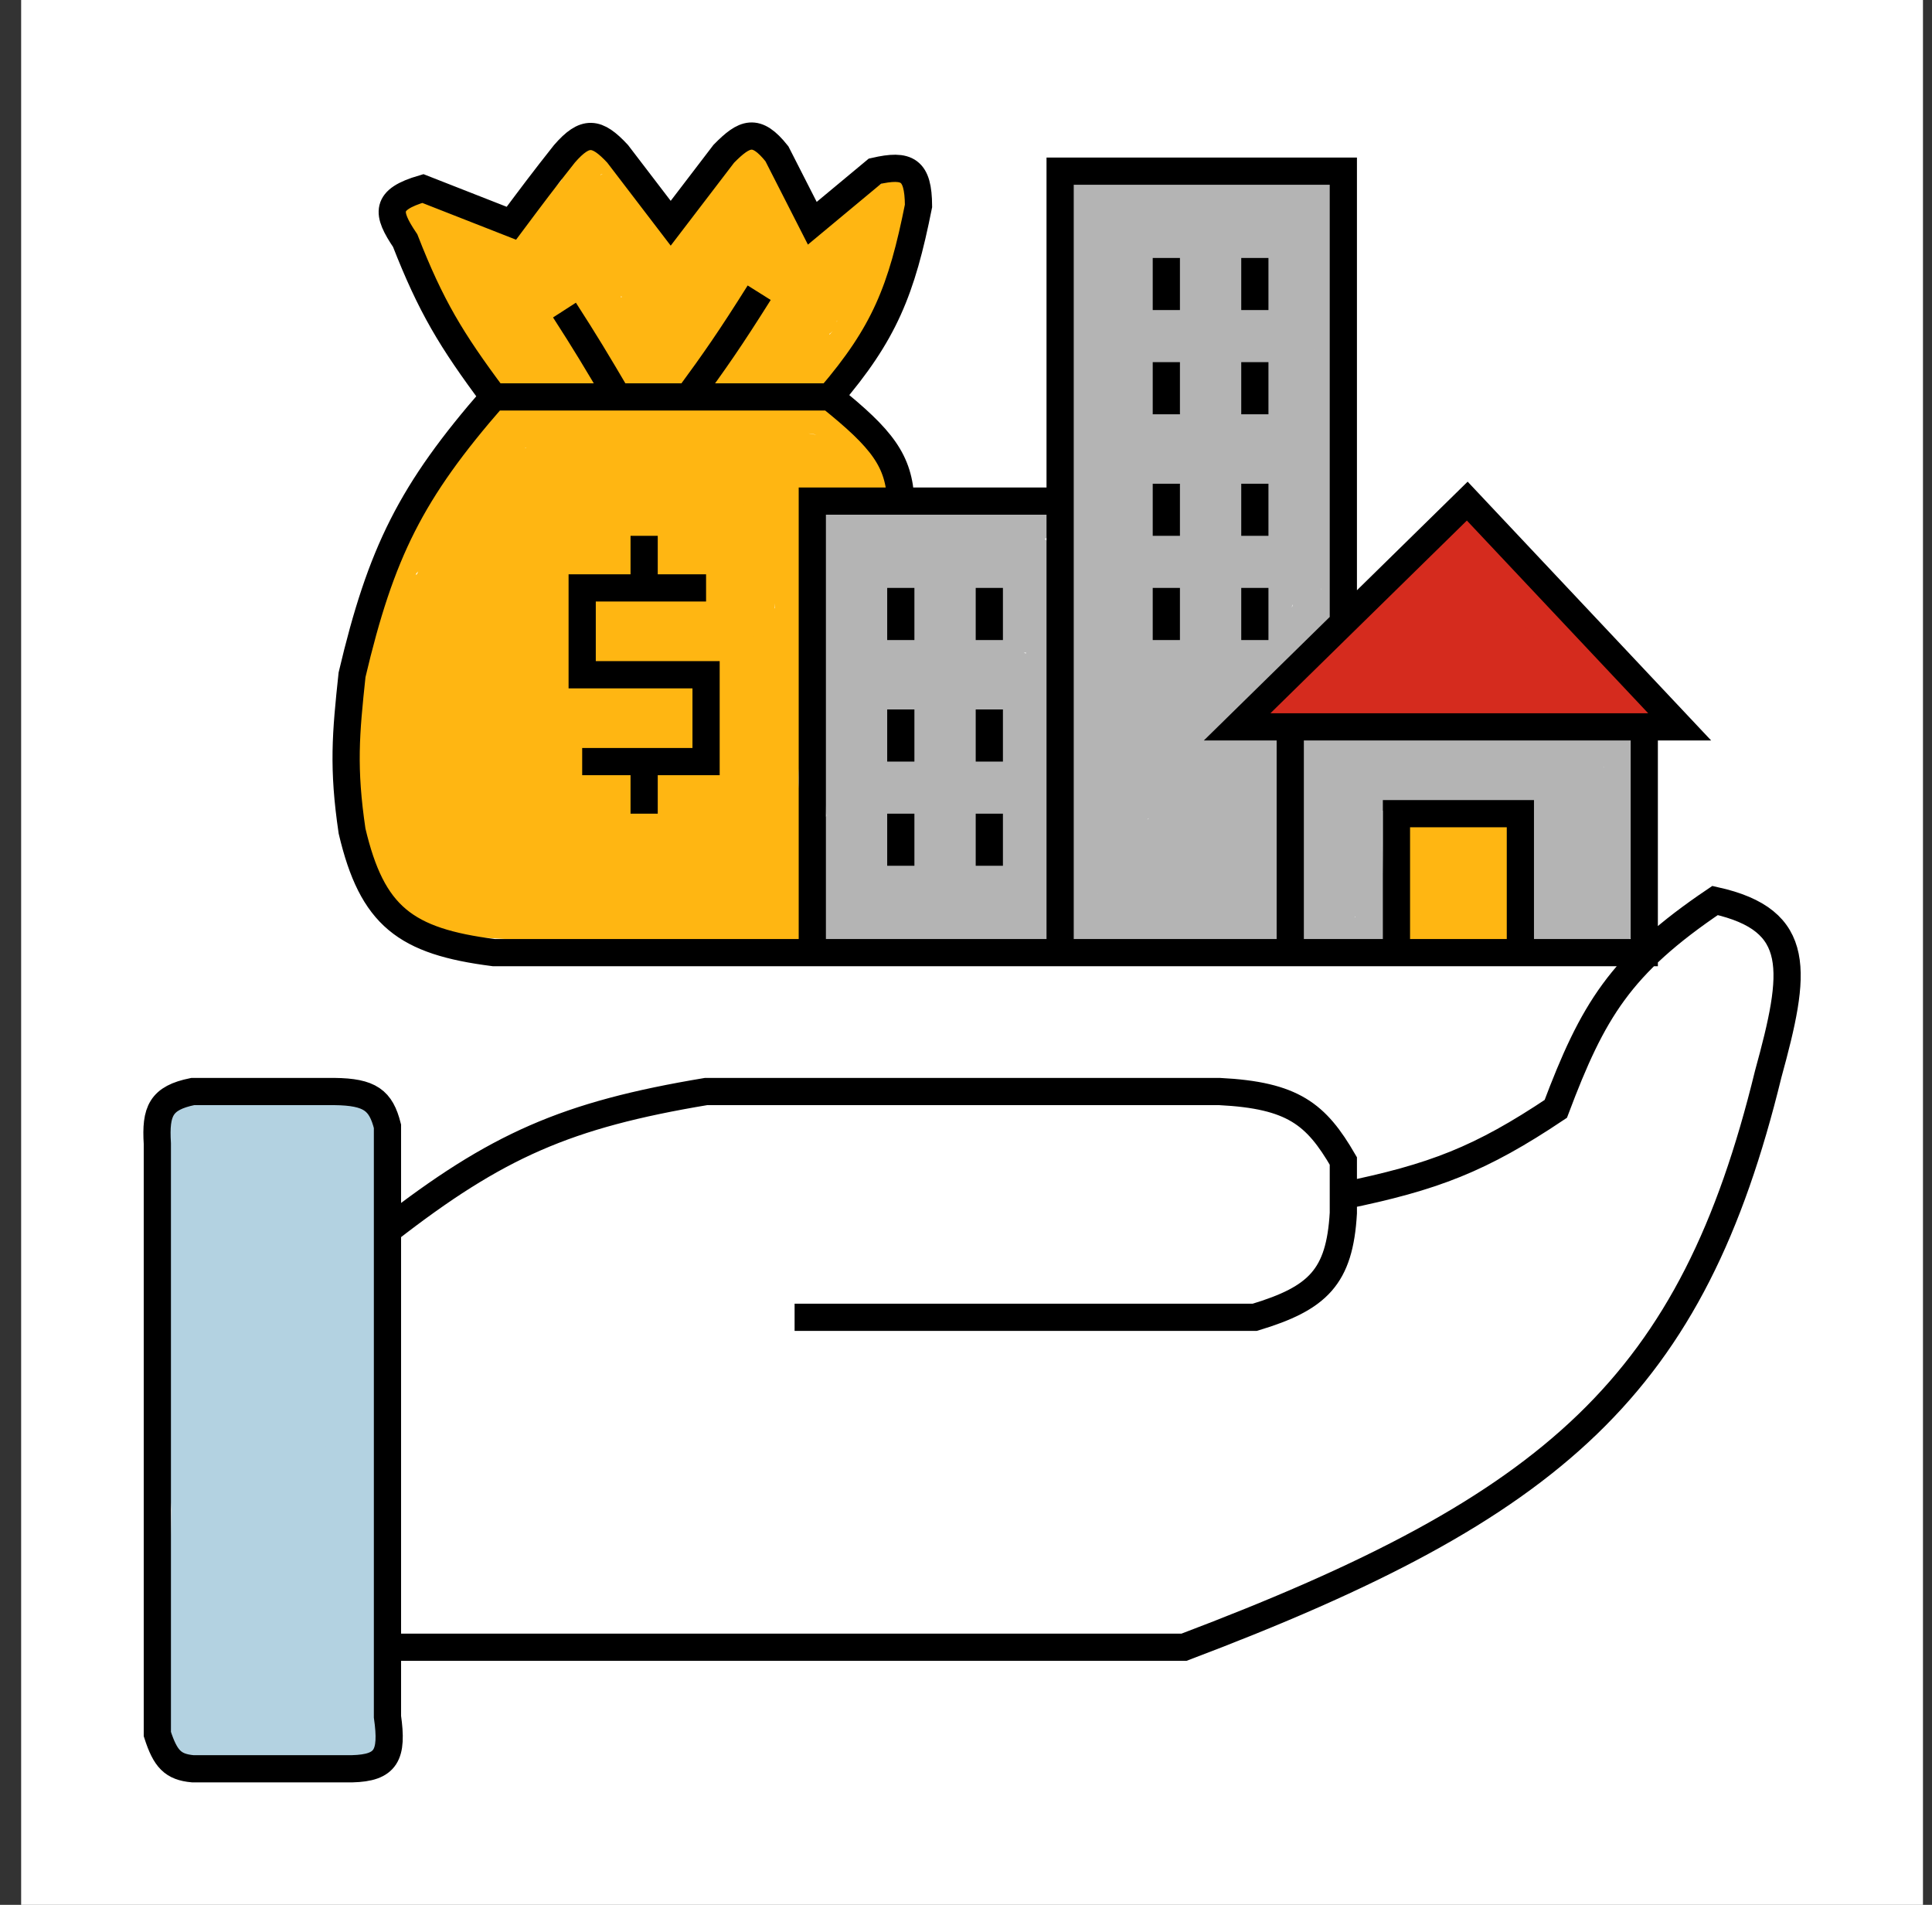 <svg width="71" height="70" viewBox="0 0 71 70" fill="none" xmlns="http://www.w3.org/2000/svg">
<rect x="0" y="0" width="71" height="70" fill="#333333" stroke="none"/>
<rect x="0.777" width="69.891" height="70" fill="white"/>
<path d="M6.567 42.122C6.95 42.122 7.164 42.325 7.581 42.325C7.885 42.325 8.774 42.122 8.47 42.122C7.761 42.122 6.318 42.121 7.693 41.727C8.448 41.511 12.24 41.387 12.24 42.426C12.24 42.823 12.443 44.915 12.443 43.948C12.443 43.403 13.042 42.023 12.691 41.671C11.475 40.454 9.126 41.345 7.783 41.513C6.608 41.66 7.378 45.237 7.378 46.079C7.378 47.837 7.378 49.596 7.378 51.355C7.378 54.666 7.175 58.183 7.175 61.602C7.175 62.008 7.175 62.414 7.175 62.82C7.175 63.537 7.682 62.947 7.986 63.327C8.271 63.684 10.052 63.428 10.518 63.428C10.981 63.428 12.848 63.666 12.848 63.124C12.848 62.245 12.848 61.365 12.848 60.486C12.848 57.056 12.24 53.714 12.24 50.239C12.24 48.514 12.24 46.789 12.24 45.064C12.24 44.581 12.415 44.188 12.443 43.745C12.454 43.562 12.443 44.453 12.443 44.658C12.443 45.538 12.443 46.417 12.443 47.296C12.443 48.209 12.443 49.123 12.443 50.036C12.443 50.407 12.646 51.5 12.646 51.129C12.646 50.705 12.848 50.48 12.848 50.036C12.848 49.112 13.051 48.306 13.051 47.398C13.051 46.537 12.848 45.744 12.848 44.963C12.848 44.516 12.646 44.176 12.646 43.745C12.646 43.04 12.624 44.031 12.747 44.252C13.095 44.88 12.848 46.176 12.848 46.891C12.848 47.662 13.051 48.646 13.051 49.528C13.051 50.243 12.804 51.539 13.152 52.166C13.489 52.773 13.253 54.012 13.253 54.703C13.253 55.582 13.253 56.462 13.253 57.341C13.253 58.997 13.216 61.17 11.633 61.963C11.382 62.089 9.535 62.722 9.415 62.301C9.103 61.207 9.404 60.35 9.404 59.269C9.404 57.04 9.404 54.812 9.404 52.584C9.404 50.787 9.404 48.991 9.404 47.195C9.404 46.221 9.201 45.337 9.201 44.354C9.201 44.089 9.234 43.126 8.706 43.655C8.42 43.941 8.594 44.837 8.594 45.211C8.594 46.387 9.035 47.559 9.213 48.717C9.436 50.168 9.404 51.613 9.404 53.102C9.404 54.259 9.201 55.285 9.201 56.428C9.201 56.698 9.047 58.99 8.897 58.84C8.388 58.33 8.391 56.436 8.391 55.718C8.391 54.366 8.353 53.01 8.391 51.659C8.456 49.306 9.325 46.977 9.404 44.602C9.436 43.647 10.102 41.825 10.214 43.745C10.481 48.283 10.417 53.017 10.417 57.645C10.417 58.532 10.62 59.322 10.62 60.182C10.62 60.621 10.62 61.061 10.62 61.501C10.62 62.367 10.514 61.43 10.665 61.241C11.086 60.714 10.822 59.19 10.822 58.513C10.822 57.506 10.793 56.789 11.227 55.92" stroke="#B3D2E1" stroke-width="2" stroke-linecap="round"/>
<path d="M8.647 60.203C8.174 60.203 8.192 60.804 8.192 61.128C8.192 61.516 8.084 61.85 8.062 62.219C8.052 62.404 7.825 63.07 7.687 63.209C7.478 63.419 6.955 63.138 6.699 63.274C6.334 63.467 7.007 63.649 7.154 63.649C7.505 63.649 7.856 63.649 8.207 63.649C9.214 63.649 10.179 63.649 11.179 63.649C11.458 63.649 11.963 63.748 12.217 63.635C12.499 63.509 13.045 63.695 13.271 63.469C13.368 63.37 13.242 62.626 13.177 62.479C13.088 62.278 13.126 62.033 13.126 61.814C13.126 61.509 13.069 61.215 13.061 60.918C13.043 60.24 12.832 59.617 12.657 58.968C12.412 58.057 11.577 57.413 11.323 56.497C11.146 55.861 11.079 55.309 11.114 54.676C11.124 54.491 11.317 53.803 11.114 53.701" stroke="#B3D2E1" stroke-width="2" stroke-linecap="round"/>
<path d="M9.491 41.282C9.186 41.254 8.907 41.217 8.596 41.217C8.42 41.217 7.989 41.229 7.835 41.314C7.652 41.416 7.333 41.421 7.125 41.48C6.966 41.526 6.742 41.824 6.959 41.932" stroke="#B3D2E1" stroke-width="2" stroke-linecap="round"/>
<path d="M11.114 41.737C11.462 42.124 11.374 42.717 11.374 43.2C11.374 43.458 11.309 43.696 11.309 43.948C11.309 44.153 11.244 44.497 11.244 44.078" stroke="#B3D2E1" stroke-width="2" stroke-linecap="round"/>
<path d="M12.347 41.607C12.473 41.591 12.786 41.387 12.917 41.491C13.078 41.62 13.18 41.862 13.191 42.062C13.222 42.62 13.061 43.129 13.061 43.673C13.061 43.885 13.069 44.393 12.946 44.547C12.825 44.699 12.997 45.067 12.917 45.248C12.744 45.638 12.867 46.317 12.867 46.744" stroke="#B3D2E1" stroke-width="2" stroke-linecap="round"/>
<path d="M6.634 44.078C6.634 44.62 6.634 45.161 6.634 45.703C6.634 46.055 6.634 46.407 6.634 46.758C6.634 47.054 6.564 47.447 6.685 47.719C6.775 47.923 6.687 48.277 6.699 48.499C6.713 48.751 6.764 49.01 6.764 49.279C6.764 49.883 6.894 50.488 6.894 51.1C6.894 52.185 7.161 53.314 7.218 54.416C7.276 55.505 7.478 56.588 7.478 57.667" stroke="#B3D2E1" stroke-width="2" stroke-linecap="round"/>
<path d="M30.701 19.456C31.105 19.456 31.521 19.516 31.941 19.516C32.513 19.516 33.133 19.577 33.726 19.577C34.089 19.577 35.178 19.516 34.815 19.516C34.132 19.516 33.451 19.395 32.758 19.395C32.314 19.395 31.851 19.334 31.427 19.334C31.172 19.334 30.953 19.274 30.701 19.274C30.428 19.274 31.248 19.289 31.517 19.331C32.004 19.406 32.566 19.334 33.06 19.334C33.431 19.334 33.994 19.232 34.331 19.381C34.648 19.523 35.313 19.395 35.665 19.395C36.131 19.395 36.558 19.456 37.023 19.456C37.225 19.456 37.426 19.456 37.628 19.456C37.778 19.456 38.299 19.395 37.9 19.395C37.532 19.395 37.092 19.334 36.69 19.334C35.687 19.334 34.704 19.213 33.695 19.213C32.836 19.213 31.921 19.213 31.064 19.213C30.914 19.213 30.64 19.22 30.64 19.395C30.64 19.607 30.64 19.819 30.64 20.031C30.64 20.455 30.64 20.88 30.64 21.304C30.64 21.731 30.701 22.121 30.701 22.546C30.701 22.986 30.58 23.391 30.58 23.818C30.58 24.64 30.58 25.425 30.58 26.273C30.58 26.694 30.683 27.101 30.701 27.528C30.724 28.112 30.804 28.724 30.822 29.333C30.837 29.871 30.943 30.402 30.943 30.938C30.943 31.364 30.91 31.804 31 32.211C31.089 32.614 30.903 32.98 30.882 33.332C30.876 33.435 30.899 33.508 30.835 33.588C30.809 33.62 30.822 33.681 30.822 33.719C30.822 33.745 30.833 33.63 30.791 33.672C30.719 33.745 30.735 34.278 30.761 33.817C30.808 32.975 30.822 32.102 30.822 31.241C30.822 31.146 30.761 30.707 30.761 30.817C30.761 31.09 30.761 31.363 30.761 31.635C30.761 32.243 30.882 32.842 30.882 33.453C30.882 33.655 30.913 33.874 30.835 34.059C30.799 34.144 30.808 34.772 30.879 34.453C30.945 34.154 30.587 34.301 30.882 34.301C31.094 34.301 31.306 34.301 31.517 34.301C32.406 34.301 33.236 34.362 34.149 34.362C35.035 34.362 35.921 34.362 36.781 34.362C37.212 34.362 37.652 34.387 38.082 34.362C38.272 34.351 38.324 33.37 38.324 33.197C38.324 32.357 38.138 31.456 38.32 30.636C38.416 30.204 38.324 29.656 38.324 29.211C38.324 28.747 38.203 28.29 38.203 27.818C38.203 25.919 38.203 24.02 38.203 22.122C38.203 21.687 38.203 21.253 38.203 20.819C38.203 20.707 38.18 20.248 38.082 20.196C37.936 20.119 37.608 20.183 37.443 20.183C36.385 20.183 35.3 20.183 34.27 20.183C33.796 20.183 33.322 20.183 32.848 20.183C32.407 20.183 31.869 20.039 31.638 20.455C31.385 20.912 31.325 21.538 31.306 22.048C31.292 22.404 31.366 22.316 31.366 22.027C31.366 21.776 31.366 21.525 31.366 21.273C31.366 21.117 31.09 20.284 31.037 20.337C30.863 20.511 31.003 21.477 31.003 21.728C31.003 22.872 31.003 24.063 31.003 25.239C31.003 26.581 31.064 27.947 31.064 29.272C31.064 29.845 31.185 30.396 31.185 30.969C31.185 31.222 31.16 32.32 31.366 32.423" stroke="#B4B4B4" stroke-linecap="round"/>
<path d="M36.085 19.759C36.447 19.759 36.858 19.55 37.201 19.452C37.377 19.402 37.547 19.395 37.749 19.395C37.825 19.395 38.386 19.396 38.142 19.274" stroke="#B4B4B4" stroke-linecap="round"/>
<path d="M35.541 20.425C34.811 20.425 34.094 20.486 33.363 20.486C33.246 20.486 32.782 20.416 32.758 20.607C32.734 20.796 32.274 20.652 32.274 20.849C32.274 21.036 36.145 20.97 36.63 20.97C36.751 20.97 37.537 20.92 37.537 21.031C37.537 21.375 36.698 21.273 36.495 21.273C35.512 21.273 34.528 21.273 33.544 21.273C33.231 21.273 32.859 21.255 32.576 21.381C32.36 21.477 31.867 21.463 31.743 21.698C31.65 21.873 32.256 21.854 32.348 21.866C32.758 21.92 33.19 21.94 33.605 21.94C34.089 21.94 34.536 21.819 35.01 21.819C35.55 21.819 36.09 21.819 36.63 21.819C36.967 21.819 37.218 21.902 37.537 21.94C37.641 21.952 37.841 22.171 37.645 22.182C37.072 22.216 36.488 22.303 35.917 22.303C35.35 22.303 34.806 22.243 34.243 22.243C33.442 22.243 32.547 22.125 31.786 22.458C31.59 22.544 31.482 22.684 31.4 22.876C31.379 22.924 32.512 23.022 32.603 23.027C33.333 23.072 34.053 23.091 34.784 23.091C35.308 23.091 35.831 23.091 36.354 23.091C36.664 23.091 37.025 23.039 37.329 23.095C37.602 23.144 38.377 23.318 37.749 23.458C37.348 23.547 36.901 23.576 36.482 23.576C36.039 23.576 35.606 23.515 35.164 23.515C34.749 23.515 34.279 23.527 33.873 23.441C33.407 23.343 32.973 23.455 32.516 23.455C32.218 23.455 31.595 23.541 31.366 23.758C31.27 23.849 30.989 24.121 31.259 24.121C31.673 24.121 32.088 24.121 32.502 24.121C33.291 24.121 34.082 24.243 34.875 24.243C35.395 24.243 35.915 24.243 36.435 24.243C36.818 24.243 37.035 24.339 37.369 24.438C37.633 24.516 38.721 24.788 37.84 24.788C37.377 24.788 36.914 24.788 36.452 24.788C36.238 24.788 35.825 24.711 35.631 24.818C35.422 24.934 35.076 24.816 34.845 24.852C34.625 24.886 34.434 24.909 34.206 24.909C33.685 24.909 33.178 24.97 32.667 24.97C32.496 24.97 32.409 24.828 32.243 24.791C32.072 24.753 31.917 24.81 31.759 24.845C31.636 24.873 31.396 24.862 31.638 24.97C31.784 25.034 31.933 25.232 32.065 25.269C32.606 25.424 33.285 25.333 33.847 25.333C34.611 25.333 35.309 25.351 36.058 25.454C36.182 25.472 36.844 25.435 36.932 25.545C37.023 25.659 37.282 25.515 37.403 25.65C37.553 25.817 37.048 25.913 36.993 25.926C36.623 26.013 36.238 25.82 35.857 25.926C35.481 26.029 34.99 25.929 34.6 25.939C34.253 25.949 33.895 26.051 33.544 26.06C33.156 26.071 32.788 26 32.395 26C32.258 26 32.078 25.957 31.985 26.074C31.925 26.148 31.96 26.44 32.018 26.498C32.153 26.634 32.355 26.626 32.529 26.68C32.951 26.811 33.478 27.02 33.921 27.03C34.562 27.045 35.187 26.909 35.83 26.909C36.294 26.909 36.721 26.872 37.174 26.848C37.416 26.835 37.431 26.767 37.235 26.68C37.01 26.58 36.566 26.61 36.331 26.576C35.438 26.444 34.527 26.606 33.635 26.606C33.324 26.606 32.858 26.541 32.637 26.818C32.234 27.322 32.198 27.886 32.035 28.457C31.954 28.74 32.032 29.159 32.032 29.454C32.032 29.716 32.032 29.979 32.032 30.242C32.032 30.56 32.032 30.206 32.032 30.09C32.032 29.673 31.971 29.253 31.971 28.848C31.971 28.655 31.971 28.462 31.971 28.269C31.971 27.995 31.768 27.801 31.655 27.575C31.441 27.146 31.548 28.025 31.548 28.168C31.548 28.333 31.538 28.501 31.548 28.666C31.586 29.365 31.713 30.081 31.729 30.8C31.747 31.591 32.092 32.245 32.092 33.029C32.092 33.17 31.865 33.219 31.729 33.211C31.641 33.206 31.659 32.871 31.622 32.787C31.48 32.467 31.673 32.083 31.5 31.756C31.387 31.543 31.093 29.97 30.67 30.393C30.538 30.526 30.561 30.786 30.58 30.753C30.662 30.608 30.772 30.477 30.852 30.332C31.102 29.881 31.245 29.11 31.245 28.602C31.245 28.176 31.306 27.764 31.306 27.333C31.306 26.992 31.366 26.65 31.366 26.303C31.366 26.074 31.366 25.822 31.366 26.209C31.366 27.948 31.598 29.656 31.907 31.359C31.998 31.86 32.699 33.267 31.88 33.45C31.724 33.484 31.653 33.483 31.521 33.571C31.462 33.61 31.662 33.569 31.733 33.578C31.879 33.596 31.998 33.635 32.149 33.635C32.665 33.635 33.166 33.636 33.669 33.699C34.14 33.758 34.611 33.817 35.087 33.817C35.461 33.817 35.241 33.817 34.969 33.817C34.406 33.817 33.842 33.817 33.279 33.817C32.855 33.817 32.254 33.703 31.85 33.847C31.749 33.883 31.483 33.931 31.396 33.931C31.125 33.931 31.938 33.877 32.21 33.877C33.724 33.877 35.236 33.817 36.737 33.817C37.015 33.817 37.467 33.923 37.611 33.635C37.825 33.207 37.658 32.698 37.658 32.241C37.658 31.465 37.658 30.688 37.658 29.912C37.658 29.404 37.968 28.198 37.584 27.771C37.396 27.561 36.696 27.636 36.448 27.636C36.033 27.636 35.614 27.575 35.208 27.575C34.729 27.575 34.266 27.515 33.786 27.515C33.392 27.515 32.871 27.39 32.61 27.727C32.403 27.993 32.334 28.391 32.334 28.727C32.334 29.366 32.395 29.994 32.395 30.635C32.395 31.273 32.359 32.136 32.758 32.635C33.31 33.327 34.042 32.814 34.754 32.982C34.959 33.03 37.209 33.296 37.235 33.09C37.268 32.824 37.138 32.392 37.067 32.086C36.998 31.795 37.012 31.431 36.979 31.13C36.946 30.83 36.932 30.542 36.932 30.242C36.932 29.981 37.024 29.509 36.919 29.272C36.871 29.164 36.906 28.928 36.751 28.909C36.657 28.897 36.477 28.66 36.401 28.592C36.292 28.493 36.084 28.432 35.937 28.424C35.638 28.406 35.366 28.242 35.057 28.242C34.696 28.242 34.351 28.302 33.998 28.302C33.814 28.302 33.105 28.201 33 28.333C32.748 28.648 32.879 29.308 32.879 29.696C32.879 30.224 32.862 30.755 32.969 31.272C33.047 31.647 33.03 32.064 33.45 32.184C34.217 32.403 34.936 32.423 35.752 32.423C35.937 32.423 36.103 32.484 36.297 32.484C36.386 32.484 36.569 32.232 36.569 32.15C36.569 31.654 36.63 31.178 36.63 30.679C36.63 30.168 36.69 29.661 36.69 29.164C36.69 29.027 36.833 28.307 36.751 28.302C36.203 28.27 35.727 28.866 35.225 28.848C34.926 28.837 34.638 28.727 34.331 28.727C34.193 28.727 33.736 28.645 33.618 28.74C33.037 29.206 33.955 29.146 34.243 29.104C34.612 29.049 34.98 29.198 35.346 29.211C35.517 29.218 35.703 29.157 35.796 29.333C35.916 29.559 35.708 29.514 35.541 29.514C35.243 29.514 34.944 29.508 34.647 29.514C34.414 29.52 33.548 29.504 33.423 29.723C33.08 30.324 35.785 30.037 36.115 30.302C36.38 30.515 35.418 31.133 35.208 31.087C35.096 31.062 34.883 30.902 34.815 30.817C34.703 30.677 34.338 30.666 34.176 30.666C33.957 30.666 33.127 30.618 33.127 30.996C33.127 31.172 34.236 31.161 34.324 31.181C34.622 31.249 34.892 31.274 35.188 31.363C35.345 31.41 35.904 31.42 35.904 31.666C35.904 31.815 35.242 31.688 35.117 31.666C34.851 31.618 34.638 31.689 34.391 31.689C34.259 31.689 33.988 31.535 33.907 31.696" stroke="#B4B4B4" stroke-linecap="round"/>
<path d="M31.669 24.849C31.449 25.591 31.876 26.354 32.105 27.044C32.21 27.358 32.331 27.873 32.606 28.087C32.711 28.168 33.133 27.933 33.242 27.878" stroke="#B4B4B4" stroke-linecap="round"/>
<path d="M37.416 24.849C37.416 25.254 37.58 25.788 37.689 26.182C37.817 26.644 37.78 27.155 37.78 27.633C37.78 27.937 37.78 28.241 37.78 28.545C37.78 28.629 37.819 28.853 37.749 28.909C37.68 28.964 37.642 29.115 37.78 28.909" stroke="#B4B4B4" stroke-linecap="round"/>
<path d="M39.715 7.094C40.362 7.094 41.008 7.094 41.655 7.094C42.41 7.094 43.104 7.336 43.86 7.336C44.559 7.336 45.26 7.397 45.971 7.397C46.877 7.397 44.164 7.215 43.258 7.215C42.109 7.215 45.555 7.276 46.703 7.276C47.328 7.276 47.954 7.276 48.579 7.276C48.647 7.276 48.609 7.852 48.609 8.003C48.609 8.135 48.609 8.4 48.609 8.4C48.609 8.4 48.609 8.115 48.609 7.973C48.609 7.884 48.567 7.637 48.639 7.579C48.681 7.545 48.743 7.307 48.727 7.249C48.672 7.059 48.669 7.378 48.669 7.427C48.669 7.583 48.669 7.739 48.669 7.895C48.669 8.577 48.669 9.26 48.669 9.942C48.669 10.772 48.791 11.616 48.791 12.426C48.791 13.093 48.73 13.775 48.73 14.426C48.73 15.691 48.669 16.918 48.669 18.183C48.669 18.47 48.73 18.764 48.73 19.065C48.73 19.387 48.715 19.953 48.838 20.243C48.928 20.458 48.7 21.128 48.881 21.273C49.041 21.401 48.851 21.905 48.851 22.061C48.851 22.611 48.445 22.98 48.034 23.3C47.902 23.403 47.48 23.74 47.339 23.758C47.124 23.785 46.937 24.142 46.76 24.243C46.531 24.374 46.355 24.594 46.175 24.774C45.935 25.016 45.673 25.244 45.433 25.485C45.098 25.82 44.549 26.099 44.313 26.512C44.222 26.672 44.008 26.825 43.876 26.956C43.797 27.035 43.418 27.384 43.44 27.39C43.69 27.462 44.112 27.454 44.374 27.454C44.696 27.454 45.014 27.454 45.312 27.454C45.604 27.454 45.897 27.454 46.189 27.454C46.269 27.454 46.542 27.41 46.599 27.468C46.611 27.479 46.552 27.573 46.552 27.606C46.552 27.686 46.552 27.767 46.552 27.848C46.552 28.434 46.552 29.02 46.552 29.605C46.552 30.761 46.488 31.936 46.552 33.09C46.567 33.365 46.674 33.676 46.609 33.968C46.561 34.187 46.005 34.299 45.839 34.167C45.666 34.028 45.179 34.12 44.949 34.12C44.656 34.12 44.364 34.12 44.071 34.12C43.427 34.12 42.884 34.241 42.243 34.241C41.83 34.241 41.491 34.286 41.103 34.238C40.657 34.182 40.161 34.059 39.715 34.059C39.523 34.059 39.586 33.995 39.641 33.877C39.734 33.682 39.715 33.478 39.715 33.268C39.715 32.962 39.671 32.637 39.655 32.362C39.632 31.974 39.655 31.576 39.655 31.188C39.655 30.83 39.534 30.473 39.534 30.12" stroke="#B4B4B4" stroke-linecap="round"/>
<path d="M39.413 7.154C39.413 8.149 39.595 9.112 39.595 10.124C39.595 10.638 39.716 11.129 39.716 11.639C39.716 12.23 39.776 12.8 39.776 13.396C39.776 15.452 39.776 17.507 39.776 19.563C39.776 21.75 39.776 23.973 39.776 26.151C39.776 27.112 39.837 28.036 39.837 28.999C39.837 29.705 39.898 30.391 39.898 31.09C39.898 31.58 40.019 32.007 40.019 32.484" stroke="#B4B4B4" stroke-linecap="round"/>
<path d="M37.235 27.818C37.235 28.19 37.235 28.563 37.235 28.935C37.235 29.183 37.189 29.483 37.295 29.696" stroke="#B4B4B4" stroke-linecap="round"/>
<path d="M40.502 33.332C39.685 33.434 42.145 33.453 42.969 33.453C43.302 33.453 43.614 33.514 43.947 33.514C44.192 33.514 44.633 33.493 44.858 33.588C45.093 33.687 45.42 33.635 45.675 33.635C45.871 33.635 46.383 33.626 45.947 33.574C45.602 33.534 45.765 32.098 45.765 31.817C45.765 30.989 45.765 30.161 45.765 29.333C45.765 29.06 45.765 28.787 45.765 28.515C45.765 28.055 45.663 28.303 45.342 28.168C45.067 28.052 44.727 28.211 44.461 28.09C44.311 28.022 44.087 28.06 43.923 28.06C43.706 28.06 43.509 28 43.285 28C42.63 28 41.955 28.06 41.288 28.06C40.015 28.06 40.562 30.236 40.562 31.029C40.562 31.533 40.776 32.059 40.804 32.544C40.827 32.929 40.87 32.968 41.292 32.968C41.783 32.968 42.255 33.076 42.74 33.09C43.367 33.107 43.984 33.029 44.616 33.029C44.803 33.029 45.233 33.111 45.285 32.877C45.357 32.55 45.402 32.289 45.402 31.938C45.402 31.45 45.537 30.697 45.355 30.242C45.285 30.064 45.281 29.561 45.281 29.363C45.281 28.931 45.066 29.11 44.75 29.016C44.08 28.817 43.413 28.969 42.727 28.969C42.338 28.969 41.931 28.909 41.561 28.909C41.309 28.909 41.107 28.912 41.107 29.211C41.107 29.728 40.962 30.284 41.12 30.8C41.221 31.129 41.27 31.509 41.346 31.847C41.423 32.196 41.535 32.302 41.907 32.302C42.262 32.302 42.617 32.423 42.982 32.423C43.285 32.423 43.587 32.423 43.89 32.423C44.152 32.423 44.381 32.362 44.646 32.362C44.987 32.362 44.988 31.917 44.979 31.682C44.957 31.105 44.676 30.568 44.676 29.999C44.676 29.642 44.503 29.654 44.162 29.578C43.912 29.523 43.601 29.514 43.345 29.514C42.87 29.514 42.17 29.392 41.819 29.743C41.701 29.862 41.515 30.35 41.682 30.484C41.822 30.597 41.742 30.946 41.846 31.076C41.971 31.232 41.964 31.522 42.162 31.635C42.422 31.784 42.66 31.756 42.982 31.756C43.303 31.756 43.646 31.817 43.981 31.817C44.116 31.817 44.606 31.686 44.616 31.514C44.644 31.04 44.06 30.438 43.648 30.255C43.301 30.101 42.438 30.204 42.438 30.726C42.438 31.206 43.829 31.602 43.829 31.151C43.829 30.827 43.267 30.848 43.07 30.905C42.908 30.951 43.587 31.3 43.587 31.272" stroke="#B4B4B4" stroke-linecap="round"/>
<path d="M46.249 33.574C46.334 33.585 46.481 34 46.552 34.089C46.731 34.312 46.613 34.404 46.613 34.059" stroke="#B4B4B4" stroke-linecap="round"/>
<path d="M40.078 7.639C40.078 8.153 40.078 8.667 40.078 9.181C40.078 9.816 40.189 10.445 40.199 11.08C40.212 11.819 40.307 12.579 40.438 13.302C40.502 13.655 40.416 14.092 40.549 14.426C40.634 14.64 40.51 14.918 40.576 15.14C40.645 15.375 40.683 15.719 40.683 15.968C40.683 16.486 40.804 16.99 40.804 17.516C40.804 18.98 40.744 20.433 40.744 21.893C40.744 22.934 40.683 23.98 40.683 25.03C40.683 25.535 40.683 26.04 40.683 26.545C40.683 26.755 40.683 27.385 40.683 27.175C40.683 26.945 40.683 26.715 40.683 26.485C40.683 25.241 40.683 23.998 40.683 22.755C40.683 21.962 40.812 21.037 40.67 20.257C40.564 19.674 40.521 19.071 40.438 18.486C40.414 18.32 40.32 18.137 40.32 17.971C40.32 17.789 40.381 17.626 40.381 17.456" stroke="#B4B4B4" stroke-linecap="round"/>
<path d="M40.199 7.882C40.638 7.882 41.059 7.971 41.497 8.006C42.131 8.057 42.761 8.063 43.403 8.063C44.455 8.063 45.501 8.063 46.552 8.063C47.016 8.063 48.408 8.124 47.944 8.124C47.024 8.124 46.104 8.104 45.187 8.171C44.527 8.22 43.81 8.084 43.164 8.232C42.838 8.306 42.437 8.245 42.102 8.245C41.87 8.245 41.462 8.223 41.258 8.336C41.193 8.372 40.701 8.547 40.962 8.605C41.44 8.712 41.879 8.73 42.374 8.73C42.931 8.73 43.482 8.669 44.038 8.669C44.636 8.669 45.263 8.531 45.853 8.656C46.273 8.745 46.786 8.669 47.217 8.669C47.596 8.669 47.975 8.669 48.353 8.669C48.437 8.669 48.112 8.456 48.065 8.397C47.92 8.216 47.698 8.128 47.493 8.245C47.332 8.338 47.338 8.744 47.338 8.908C47.338 9.166 47.422 9.41 47.581 9.609C47.735 9.803 47.702 9.977 47.702 10.231C47.702 10.737 47.692 11.249 47.702 11.76C47.705 11.951 47.702 12.144 47.702 12.335C47.702 12.447 47.653 12.575 47.715 12.426C47.839 12.131 47.622 11.421 47.567 11.107C47.493 10.681 47.459 10.289 47.459 9.858C47.459 9.524 47.547 10.519 47.584 10.851C47.636 11.323 47.702 11.793 47.702 12.271C47.702 12.316 47.717 12.824 47.762 12.824C47.806 12.824 47.9 12.49 47.913 12.457C48.079 12.024 48.327 11.225 48.004 10.82C47.821 10.592 47.536 10.283 47.305 10.093C47.06 9.893 46.791 9.975 46.518 9.851C44.881 9.106 41.134 9.518 41.134 9.518C41.134 9.518 41.212 9.518 41.251 9.518C41.269 9.518 41.198 9.518 41.181 9.504C41.098 9.438 41.003 9.457 40.895 9.457C40.241 9.457 41.06 9.457 41.295 9.457C42.326 9.457 43.348 9.397 44.37 9.397C44.851 9.397 45.332 9.397 45.812 9.397C46.02 9.397 46.364 9.326 46.552 9.41C46.772 9.508 46.78 9.752 46.794 10.002C46.81 10.29 46.899 10.566 46.915 10.851C46.927 11.07 47.042 11.248 47.083 11.457C47.138 11.738 47.171 12.028 47.248 12.305C47.386 12.804 47.328 13.362 47.49 13.847C47.639 14.297 47.648 14.81 47.792 15.271C47.9 15.616 47.944 16.001 47.944 16.362C47.944 16.646 48.004 16.923 48.004 17.213C48.004 17.409 48.004 17.361 48.004 17.186C48.004 16.93 47.938 16.678 47.896 16.426C47.775 15.681 47.702 14.928 47.594 14.184C47.523 13.696 47.465 13.139 47.52 12.669C47.563 12.299 47.805 12.871 47.819 12.972C47.856 13.232 47.883 13.463 47.883 13.729C47.883 14.218 47.944 14.702 47.944 15.214C47.944 16.94 48.004 18.658 48.004 20.378C48.004 21.016 48.041 21.666 48.004 22.303C47.982 22.683 47.302 23.154 47.049 23.408C46.623 23.834 46.141 24.177 45.675 24.573C45.549 24.679 45.4 24.779 45.268 24.875C45.135 24.973 45.093 25.131 44.952 25.212C44.776 25.313 44.735 25.577 44.586 25.697C44.158 26.039 43.796 26.518 43.406 26.909C42.988 27.327 42.221 27.261 41.692 27.165C41.438 27.119 41.154 27.151 40.895 27.151C40.83 27.151 41.286 27.031 41.433 26.973C41.649 26.886 41.079 27.277 40.895 27.421C40.826 27.474 40.479 27.398 40.381 27.394C40.218 27.385 40.671 27.198 40.714 27.185C41.337 26.995 42.116 26.791 42.606 26.35C42.826 26.152 43.149 26.142 43.406 26.013C43.752 25.84 44.092 25.701 44.407 25.468C44.798 25.18 45.05 24.802 45.402 24.488C45.778 24.154 46.105 23.766 46.31 23.303C46.413 23.072 46.637 22.865 46.764 22.637C46.935 22.328 47.066 22.013 47.157 21.671C47.496 20.398 47.679 18.978 47.533 17.665C47.361 16.112 47.157 14.539 47.157 12.972C47.157 12.364 46.975 11.78 46.975 11.184C46.975 10.975 46.862 10.678 46.733 10.518C46.6 10.351 46.396 10.34 46.246 10.215C46.05 10.051 45.608 10.164 45.372 10.033C45.065 9.862 44.535 9.942 44.196 9.942C43.515 9.942 42.85 9.881 42.166 9.881C42.007 9.881 41.798 10.011 41.651 10.076C41.468 10.158 41.324 10.159 41.181 10.319C40.885 10.648 40.986 11.217 40.986 11.639C40.986 12.605 40.925 13.57 40.925 14.544C40.925 16.059 41.046 17.574 41.046 19.088C41.046 21.313 41.167 23.541 41.167 25.758C41.167 26.002 41.115 26.321 41.214 26.545C41.27 26.672 41.274 27.139 41.214 27.272C41.11 27.507 40.916 27.775 40.683 27.892C40.602 27.933 40.339 27.986 40.414 27.936C40.522 27.864 40.62 27.77 40.73 27.697C41.246 27.352 41.778 26.923 42.014 26.33C42.218 25.82 42.266 25.171 42.529 24.697C42.622 24.528 42.799 24.439 42.892 24.273C43.073 23.945 43.129 23.543 43.167 23.182C43.266 22.245 43.603 21.258 43.829 20.337C44.045 19.461 44.121 18.569 44.239 17.678C44.296 17.25 44.374 16.827 44.374 16.392C44.374 15.373 44.253 14.346 44.253 13.335C44.253 12.601 44.081 12.044 43.739 11.427C43.498 10.992 43.274 10.291 42.65 10.43C42.121 10.548 41.981 10.815 41.742 11.245C41.633 11.441 41.651 11.897 41.651 12.123C41.651 12.539 41.651 12.954 41.651 13.369C41.651 14.725 41.591 16.069 41.591 17.422C41.591 19.511 41.591 21.614 41.591 23.701C41.591 24.2 41.591 24.699 41.591 25.199C41.591 25.392 41.487 25.938 41.594 25.778C41.718 25.592 41.791 25.401 41.88 25.192C42.551 23.614 42.861 21.855 42.861 20.149C42.861 19.274 42.922 18.397 42.922 17.516C42.922 16.416 42.801 15.318 42.801 14.221C42.801 13.363 42.74 12.502 42.74 11.639C42.74 11.416 42.74 11.194 42.74 10.972C42.74 10.812 42.79 10.652 42.787 10.656C42.651 10.832 42.584 11.217 42.512 11.443C42.201 12.412 42.075 13.436 42.075 14.453C42.075 16.3 41.772 18.133 41.772 19.967C41.772 20.656 41.772 21.345 41.772 22.034C41.772 22.539 42.034 21.732 42.075 21.61C42.297 20.943 42.425 20.184 42.438 19.482C42.444 19.166 42.527 18.83 42.589 18.52C42.647 18.231 42.612 17.931 42.619 17.638C42.63 17.225 42.68 16.812 42.68 16.392C42.68 15.001 42.278 13.614 42.485 12.218C42.556 11.739 42.593 11.271 42.797 10.827C42.94 10.519 42.965 10.514 43.258 10.43C43.5 10.361 43.285 11.07 43.285 11.245C43.285 11.87 43.285 12.495 43.285 13.12C43.285 13.488 43.311 13.881 43.376 14.244C43.465 14.743 43.375 15.262 43.419 15.766C43.501 16.684 43.415 17.578 43.406 18.493C43.398 19.264 43.285 20.035 43.285 20.802C43.285 21.525 43.103 22.235 43.103 22.957C43.103 23.469 42.918 23.996 42.865 24.505C42.835 24.787 42.738 25.098 42.646 25.367C42.575 25.576 42.559 25.578 42.559 25.364C42.559 24.974 42.358 24.477 42.256 24.094C42.166 23.754 42.054 23.443 42.011 23.095C41.978 22.829 41.954 22.537 41.954 22.97C41.954 23.327 41.982 23.654 42.061 24C42.199 24.604 42.445 24.892 42.861 25.333C43.284 25.782 43.831 25.317 44.226 25.091C44.384 25 44.707 24.929 44.461 24.788C44.195 24.635 43.887 24.577 43.621 24.424C43.382 24.288 43.242 24.424 43.527 24.424C43.728 24.424 43.911 24.485 44.132 24.485C44.199 24.485 43.935 24.482 43.89 24.488C43.689 24.517 43.511 24.606 43.298 24.606C43.205 24.606 43.045 24.637 42.959 24.603C42.8 24.539 43.277 24.477 43.44 24.424C43.87 24.284 44.35 24.303 44.801 24.303C44.964 24.303 46.095 24.224 45.523 24.061C45.072 23.932 44.615 23.847 44.162 23.727C43.928 23.666 43.201 23.637 43.443 23.637C43.899 23.637 44.482 23.395 44.908 23.246C45.27 23.119 45.717 23.091 46.102 23.091C46.213 23.091 46.418 23.149 46.249 23.078C45.994 22.97 45.562 22.944 45.288 22.916C44.744 22.862 44.173 22.849 43.624 22.849C43.074 22.849 44.705 22.637 45.234 22.485C45.744 22.339 46.767 22.061 46.767 22.061C46.767 22.061 45.297 21.784 44.555 21.684C44.205 21.637 43.858 21.566 43.507 21.519C43.338 21.497 43.601 21.521 43.661 21.502C44.284 21.311 44.926 21.195 45.55 21.001C45.825 20.915 46.824 20.387 46.491 19.971C46.398 19.854 45.732 19.841 45.571 19.819C44.971 19.736 44.348 19.637 43.742 19.637C43.345 19.637 44.236 19.535 44.344 19.516C45.082 19.387 46.577 18.984 45.597 18.075C45.478 17.965 45.069 17.728 44.905 17.772C44.294 17.937 44.374 18.577 44.374 19.092C44.374 19.561 44.495 20.008 44.495 20.482C44.495 21.214 44.279 21.853 44.196 22.566C44.119 23.216 44.745 21.376 44.952 20.755C45.077 20.378 45.116 19.93 45.281 19.577C45.406 19.312 45.312 19.521 45.281 19.668C45.158 20.256 45.152 20.745 45.328 21.32C45.371 21.46 45.743 22.249 45.886 22.122C46.449 21.621 46.612 20.694 46.612 19.987C46.612 19.769 46.611 19.784 46.552 19.977C46.491 20.175 46.469 20.38 46.417 20.58C46.396 20.665 46.371 20.997 46.249 21.004C46.109 21.012 45.86 20.616 45.799 20.519C45.688 20.345 45.661 20.082 45.537 19.927C45.528 19.915 45.468 20.337 45.459 20.418C45.452 20.488 45.418 20.759 45.389 20.64C45.308 20.305 45.342 19.953 45.342 19.61C45.342 19.069 45.281 18.531 45.281 17.998C45.281 16.858 44.803 15.836 44.448 14.769C44.258 14.199 44.132 13.599 44.041 13.005C43.968 12.523 43.791 12.055 43.722 11.578C43.695 11.395 43.431 10.723 43.661 10.561C43.706 10.53 44.13 10.73 44.196 10.76C44.402 10.853 44.577 10.851 44.797 10.851C45.091 10.851 45.611 10.742 45.886 10.864C45.935 10.886 46.283 11.06 46.263 11.086C46.196 11.176 45.564 11.093 45.443 11.093C44.977 11.093 44.511 11.093 44.044 11.093C43.815 11.093 44.132 11.238 44.192 11.261C44.825 11.509 46.885 11.578 46.206 11.578C45.792 11.578 45.379 11.578 44.965 11.578C44.761 11.578 44.488 11.526 44.317 11.669C44.211 11.757 45.073 11.816 45.113 11.82C45.621 11.871 46.121 11.96 46.626 12.029C46.843 12.059 47.214 12.042 47.416 12.154C47.621 12.268 46.948 12.123 46.713 12.123C46.243 12.123 45.764 12.023 45.295 12.066C45.074 12.086 44.844 12.159 44.619 12.187C44.333 12.223 45.13 12.297 45.187 12.305C45.707 12.383 47.279 12.487 46.754 12.487C46.278 12.487 45.755 12.513 45.281 12.561C45.007 12.589 44.557 12.667 44.32 12.82C44.102 12.961 44.93 13.039 44.992 13.046C45.627 13.115 46.36 13.089 46.965 13.302C47.223 13.392 46.3 13.336 46.209 13.335C45.864 13.333 43.674 12.994 43.591 13.578C43.513 14.125 45.305 13.928 45.584 13.972C45.755 13.998 46.274 14.002 46.102 14.002C45.268 14.002 44.443 13.928 43.611 13.887C43.489 13.882 42.838 13.882 42.875 13.894C43.502 14.104 44.17 14.165 44.824 14.241C45.161 14.28 45.489 14.286 45.826 14.305C45.947 14.312 45.977 14.384 46.132 14.335C46.262 14.294 46.4 14.334 46.505 14.258C46.574 14.207 46.959 14.261 46.807 14.332C46.344 14.548 45.691 14.391 45.194 14.514C44.762 14.62 44.406 14.902 44.162 15.278C43.652 16.064 44.763 15.762 45.137 15.665C45.642 15.534 46.046 15.381 46.579 15.396C46.636 15.397 47.114 15.456 46.942 15.456C46.532 15.456 46.072 15.234 45.671 15.14C45.294 15.051 44.871 14.903 44.475 14.975C44.265 15.013 44.647 15.072 44.69 15.079C45.229 15.173 45.798 15.199 46.343 15.274C46.472 15.292 47.042 15.293 46.666 15.348C46.023 15.443 45.316 15.498 44.717 15.759C44.424 15.886 44.37 15.924 44.693 15.971C45.577 16.101 46.461 16.207 47.345 16.352C47.712 16.412 47.055 16.415 46.949 16.426C46.526 16.469 46.116 16.616 45.705 16.668C45.662 16.673 46.198 16.745 46.307 16.762C46.428 16.782 47.623 16.91 47.016 16.91C46.488 16.91 45.66 16.846 45.201 17.153C45.068 17.242 45.037 17.496 45.238 17.513C46.068 17.582 46.907 17.557 47.735 17.685C47.859 17.704 47.863 17.687 47.738 17.705C47.227 17.778 46.713 17.93 46.212 18.058C46.203 18.061 45.321 18.276 45.416 18.412C45.656 18.755 46.165 18.831 46.538 18.91C46.632 18.93 47.147 18.935 46.908 19.001C46.443 19.131 45.92 19.156 45.55 19.516C45.352 19.709 46.387 19.637 46.545 19.637C46.647 19.637 47.652 19.636 47.594 19.563C47.457 19.392 47.427 19.077 47.335 18.876C47.316 18.835 47.094 18.21 47.036 18.21C46.915 18.21 46.612 19.676 46.612 18.91C46.612 18.757 46.618 18.064 46.491 18.001" stroke="#B4B4B4" stroke-linecap="round"/>
<path d="M40.623 8.548C40.6 8.751 40.502 8.876 40.502 9.094C40.502 9.32 40.588 9.538 40.619 9.76C40.652 9.988 40.659 10.188 40.774 10.396C40.833 10.503 40.873 10.605 41.013 10.608C41.766 10.628 42.534 10.529 43.285 10.487" stroke="#B4B4B4" stroke-linecap="round"/>
<path d="M47.399 8.851C47.74 8.894 47.884 9.535 47.941 9.79C47.999 10.053 47.749 11.056 47.944 11.154" stroke="#B4B4B4" stroke-linecap="round"/>
<path d="M47.944 27.515C48.776 27.515 49.565 27.636 50.394 27.636C50.962 27.636 51.512 27.757 52.088 27.757C52.461 27.757 52.834 27.757 53.207 27.757C53.984 27.757 56.313 27.697 55.536 27.697C54.148 27.697 52.76 27.636 51.365 27.636C49.38 27.636 55.336 27.636 57.321 27.636C57.702 27.636 58.091 27.613 58.471 27.636C58.614 27.644 58.783 27.697 58.955 27.697C59.104 27.697 59.348 27.788 59.466 27.754C59.592 27.718 59.361 28.538 59.452 28.653C59.584 28.818 59.56 29.441 59.56 29.666C59.56 29.739 59.62 29.166 59.62 29.026C59.62 28.926 59.628 28.248 59.711 28.181C59.799 28.111 59.62 27.166 59.62 27.939C59.62 28.949 59.62 29.959 59.62 30.969C59.62 31.683 59.681 32.446 59.681 33.181C59.681 33.572 59.752 33.931 59.486 34.227C59.31 34.423 58.562 34.467 58.319 34.332C58.007 34.158 57.513 34.395 57.173 34.298C57.053 34.264 57.02 33.886 56.925 33.79C56.797 33.662 56.748 33.449 56.669 33.271C56.655 33.239 56.605 32.733 56.595 32.908C56.581 33.145 56.535 33.408 56.535 33.635C56.535 33.845 56.535 34.055 56.535 34.264C56.535 34.475 56.63 33.84 56.582 33.635C56.408 32.895 56.474 32.07 56.474 31.302C56.474 30.908 56.474 30.514 56.474 30.12C56.474 29.928 56.423 29.752 56.414 29.575C56.398 29.296 56.154 29.433 55.96 29.39C55.138 29.207 54.303 29.211 53.449 29.211C53.02 29.211 52.61 29.151 52.179 29.151C51.808 29.151 51.467 29.272 51.12 29.272C50.816 29.272 50.384 29.328 50.152 29.514C50.02 29.62 49.921 29.738 49.883 29.908C49.855 30.036 49.951 30.368 49.953 30.363C50.022 30.226 50.164 30.034 50.182 29.878C50.202 29.708 50.303 29.581 50.303 29.848C50.303 30.221 50.303 30.595 50.303 30.969C50.303 31.709 50.364 32.471 50.364 33.181C50.364 33.372 50.303 33.531 50.303 33.726C50.303 33.774 50.195 34.134 50.169 34.167C49.966 34.421 49.458 34.305 49.184 34.244C49.018 34.207 48.809 34.241 48.639 34.241C48.389 34.241 48.867 34.241 48.938 34.241C49.309 34.241 49.696 34.125 50.061 34.288C50.118 34.313 50.451 34.49 50.471 34.47C50.605 34.335 50.092 34.301 50.031 34.301C49.653 34.301 49.276 34.301 48.898 34.301C48.745 34.301 48.428 34.379 48.428 34.18C48.428 33.939 48.441 33.694 48.428 33.453C48.403 33.009 48.306 32.551 48.306 32.093C48.306 31.259 48.367 30.425 48.367 29.605C48.367 29.221 48.367 28.838 48.367 28.454C48.367 28.272 48.32 28.121 48.518 28.121C48.678 28.121 48.911 27.973 49.046 28.107C49.152 28.213 49.093 28.514 49.093 28.666C49.093 29.065 49.032 29.448 49.032 29.844C49.032 30.357 48.972 30.875 48.972 31.393C48.972 31.666 48.976 32.177 49.08 32.423C49.138 32.561 49.071 32.774 49.167 32.894C49.239 32.985 49.268 33.33 49.275 33.453C49.287 33.691 49.431 33.267 49.469 33.211C49.657 32.937 49.758 32.484 49.758 32.15C49.758 30.857 50.102 27.01 49.822 28.272C49.702 28.815 49.698 29.345 49.698 29.912C49.698 30.688 49.456 31.519 49.456 32.322C49.456 32.665 49.355 32.991 49.335 33.332C49.327 33.464 48.972 33.734 48.885 33.847C48.85 33.892 48.813 34.091 48.911 33.998C48.998 33.917 49.048 33.818 49.12 33.726C49.248 33.561 49.395 33.29 49.395 33.09" stroke="#B4B4B4" stroke-linecap="round"/>
<path d="M50.121 28.727C50.866 28.727 51.63 28.605 52.394 28.605C52.873 28.605 53.418 28.553 53.879 28.7C54.101 28.77 54.398 28.713 54.599 28.801C54.614 28.808 54.191 28.727 54.084 28.7C53.091 28.442 51.92 28.424 50.895 28.424C50.676 28.424 50.449 28.441 50.242 28.515C50.14 28.551 49.819 28.545 50.108 28.545C50.833 28.545 51.593 28.545 52.333 28.545C53.213 28.545 54.081 28.605 54.962 28.605C55.776 28.605 56.591 28.605 57.405 28.605C57.67 28.605 57.934 28.605 58.199 28.605C58.463 28.605 58.773 28.497 58.773 28.818C58.773 29.503 58.815 30.167 58.834 30.848C58.853 31.563 59.197 32.256 59.197 32.968C59.197 33.651 58.599 33.742 58.047 33.544C57.9 33.491 57.244 33.607 57.203 33.423C57.133 33.106 57.019 32.788 57.019 32.453C57.019 31.862 57.079 31.226 57.079 30.605C57.079 30.338 57.079 30.071 57.079 29.804C57.079 29.593 57.042 29.564 57.227 29.511C57.315 29.486 57.432 29.313 57.55 29.407C57.721 29.544 57.948 29.554 58.077 29.787C58.228 30.059 58.229 30.27 58.229 30.575C58.229 31.313 58.289 32.066 58.289 32.817C58.289 33.157 57.876 32.79 57.866 32.605C57.845 32.224 57.852 31.869 57.866 31.501C57.876 31.24 57.878 30.942 57.866 30.726C57.851 30.48 57.624 30.257 57.624 29.999" stroke="#B4B4B4" stroke-linecap="round"/>
<path d="M56.595 29.151C57.206 29.151 57.797 29.211 58.41 29.211" stroke="#B4B4B4" stroke-linecap="round"/>
<path d="M48.246 31.635C48.246 32.151 48.185 32.646 48.185 33.181C48.185 33.443 48.185 33.706 48.185 33.968C48.185 34.364 48.256 34.402 48.61 34.544" stroke="#B4B4B4" stroke-linecap="round"/>
<path d="M50.545 33.271C50.545 33.515 50.484 34.242 50.484 33.998" stroke="#B4B4B4" stroke-linecap="round"/>
<path d="M58.35 27.515C58.65 27.548 59.028 27.539 59.318 27.636" stroke="#B4B4B4" stroke-linecap="round"/>
<path d="M47.517 26.092C47.537 25.936 47.799 25.991 47.887 25.92C48.068 25.775 47.924 25.829 47.809 25.92C47.687 26.019 47.425 25.857 47.303 25.955C47.11 26.109 47.007 25.977 47.131 26.131C47.246 26.275 47.989 26.17 48.179 26.17C48.534 26.17 49.197 26.299 49.527 26.153C50.163 25.869 51.111 26.015 51.811 26.015C52.686 26.015 53.56 26.015 54.435 26.015C55.169 26.015 55.904 26.015 56.638 26.015C57.392 26.015 58.165 26.17 58.879 26.17C59.24 26.17 59.601 26.17 59.961 26.17C60.512 26.17 59.871 25.997 59.729 25.748C59.625 25.565 59.212 25.26 59.017 25.103C58.879 24.993 58.639 24.984 58.493 24.854C58.319 24.7 58.098 24.576 57.913 24.432C57.37 24.009 56.965 23.35 56.621 22.764C56.423 22.428 56.142 22.03 55.882 21.74C55.661 21.494 55.549 21.117 55.285 20.906C54.867 20.571 54.37 20.234 54.027 19.805C53.761 19.472 52.951 20.306 52.679 20.579C51.737 21.522 51.026 22.658 49.952 23.495C49.439 23.895 48.869 24.28 48.385 24.716C48.254 24.834 46.915 25.907 47.131 26.015" stroke="#D52B1E" stroke-linecap="round"/>
<path d="M48.522 25.86C49.23 25.86 49.837 25.667 50.532 25.628C51.439 25.578 52.38 25.55 53.31 25.55C54.174 25.55 55.093 25.705 55.942 25.705C56.599 25.705 57.28 25.671 57.917 25.787C58.106 25.822 58.329 25.913 58.527 25.856C58.739 25.795 58.577 25.593 58.57 25.473C58.553 25.174 58.281 24.865 58.029 24.716C57.504 24.407 57.102 24.123 56.792 23.581C56.484 23.04 56.014 22.492 55.573 22.05C55.224 21.7 54.527 20.828 53.971 20.828C52.569 20.828 52.367 22.717 51.339 23.306C50.856 23.582 50.414 23.679 49.991 24.08C49.74 24.317 49.532 24.528 49.257 24.742C48.568 25.279 49.348 25.241 49.832 25.241C50.194 25.241 50.556 25.241 50.918 25.241C51.176 25.241 51.676 25.208 51.923 25.103C52.242 24.969 52.846 25.086 53.198 25.086C53.586 25.086 53.974 25.086 54.362 25.086C55.081 25.086 55.783 25.125 56.483 25.163C56.629 25.172 57.401 25.455 57.145 25.198C56.868 24.922 56.486 24.665 56.14 24.467C55.985 24.378 55.797 23.93 55.788 23.77C55.779 23.622 55.495 23.229 55.401 23.112C55.031 22.649 54.673 21.956 54.087 21.663C53.807 21.522 53.496 21.581 53.276 21.757C53.157 21.853 53.039 21.962 52.928 22.067C52.823 22.166 52.691 22.388 52.576 22.454C52.316 22.603 52.127 22.934 51.923 23.151C51.702 23.385 51.375 23.644 51.21 23.925C51.045 24.206 50.687 24.517 50.42 24.695C50.277 24.79 50.764 24.699 50.935 24.699C51.23 24.699 51.507 24.776 51.803 24.776C52.612 24.776 53.404 24.776 54.182 24.776C54.508 24.776 54.967 24.862 55.281 24.772C55.651 24.666 54.824 23.937 54.783 23.886C54.427 23.441 54.122 22.823 53.684 22.471C53.539 22.356 53.016 22.7 52.889 22.798C52.661 22.976 52.417 23.112 52.232 23.344C52.077 23.538 51.734 23.639 51.554 23.865C51.438 24.01 51.974 24.389 52.078 24.389C52.416 24.389 52.707 24.312 53.044 24.312C53.184 24.312 53.494 24.251 53.606 24.329C53.72 24.409 53.734 24.06 53.662 24.002C53.577 23.934 53.523 23.747 53.43 23.654C53.344 23.568 53.064 23.383 53.082 23.383C53.363 23.383 52.695 23.917 52.541 23.985C51.8 24.315 51.007 24.648 50.227 24.892C50.009 24.961 49.919 25.052 49.724 25.163C49.65 25.206 49.98 24.963 50.068 24.914C50.642 24.595 51.365 24.381 51.846 23.925C52.288 23.506 52.828 22.999 53.005 22.377C53.076 22.128 53.103 21.859 53.177 21.62C53.226 21.46 53.197 21.241 53.276 21.099C53.42 20.84 53.469 20.501 53.469 20.209C53.469 19.964 53.701 19.268 53.701 19.512" stroke="#D52B1E" stroke-linecap="round"/>
<path d="M53.778 19.822C53.823 20.227 54.439 20.739 54.744 20.983C55.045 21.224 55.243 21.636 55.59 21.835C55.821 21.967 56.253 22.455 56.389 22.686C56.69 23.2 57.393 23.488 57.763 23.964C58.065 24.353 59.319 25.152 58.879 24.931" stroke="#D52B1E" stroke-linecap="round"/>
<path d="M56.097 22.144C56.223 22.16 56.692 22.73 56.831 22.841C57.103 23.059 57.13 23.353 57.351 23.598C57.562 23.833 57.804 24.027 57.995 24.273C58.158 24.484 58.425 24.897 58.647 25.009" stroke="#D52B1E" stroke-linecap="round"/>
<path d="M57.72 25.163C57.688 25.42 56.644 24.466 56.5 24.407C56.241 24.298 56.111 24.052 55.904 23.89C55.795 23.806 55.446 23.552 55.324 23.538C54.995 23.499 54.783 23.351 54.783 23.809C54.783 24.213 54.385 24.257 54.087 24.407C53.922 24.489 53.469 24.559 53.469 24.273C53.469 23.858 53.553 23.602 53.409 23.168C53.101 22.244 52.489 22.89 52.215 23.383C51.817 24.1 51.038 24.119 50.377 24.45C50.146 24.565 49.842 24.587 49.643 24.742C49.462 24.883 49.225 25.163 48.986 25.163C48.721 25.163 48.573 25.318 48.329 25.318C48.247 25.318 48.009 25.376 47.951 25.434C47.917 25.468 48.462 25.404 48.522 25.396" stroke="#D52B1E" stroke-linecap="round"/>
<path d="M56.251 22.532C56.626 22.906 57.11 23.18 57.488 23.538C57.81 23.843 58.138 24.307 58.493 24.544" stroke="#D52B1E" stroke-linecap="round"/>
<path d="M15.296 7.845C15.358 8.341 16.06 8.532 16.274 8.96C16.355 9.123 16.41 9.73 16.41 9.908C16.41 10.075 16.521 10.546 16.521 10.522C16.521 9.876 16.32 9.599 15.853 9.183C15.353 8.738 15.854 9.162 15.964 9.357C16.067 9.537 16.417 9.948 16.577 10.075C17.023 10.433 17.193 11.198 17.412 11.693C17.659 12.25 17.625 12.959 17.913 13.477C18.008 13.648 18.055 13.644 18.247 13.644C18.547 13.644 18.28 13.524 18.216 13.421C18.034 13.13 17.635 13.002 17.635 12.585C17.635 12.209 17.288 11.812 17.053 11.55C16.983 11.472 16.578 11.079 16.744 11.079" stroke="#FFB612" stroke-linecap="round"/>
<path d="M15.65 7.637C15.816 7.802 16.02 7.9 16.241 7.973C16.352 8.01 16.404 8.072 16.504 8.125C16.622 8.188 16.739 8.243 16.858 8.307C17.259 8.524 17.731 8.55 18.119 8.809C18.414 9.006 18.74 9.222 19.078 9.029C19.241 8.936 19.401 8.887 19.54 8.748C19.698 8.59 19.848 8.369 20.064 8.296" stroke="#FFB612" stroke-linecap="round"/>
<path d="M19.625 8.467C19.647 8.428 19.708 8.348 19.747 8.326C19.837 8.276 19.878 8.141 19.953 8.066C20.128 7.891 20.215 7.641 20.43 7.503C20.708 7.323 20.934 7.048 21.137 6.794C21.274 6.623 21.393 6.442 21.546 6.288C21.623 6.211 21.67 6.096 21.752 6.03C21.759 6.024 21.897 6 21.904 6.002C21.942 6.013 21.986 6.139 22.015 6.172C22.11 6.279 22.155 6.439 22.247 6.551C22.404 6.744 22.557 6.935 22.733 7.11C22.812 7.19 22.901 7.283 22.966 7.374C23.005 7.429 23.051 7.457 23.097 7.503C23.127 7.532 23.137 7.591 23.174 7.612C23.277 7.671 23.396 7.84 23.453 7.941C23.589 8.179 23.847 8.359 23.947 8.619C23.997 8.75 24.072 8.895 24.166 8.999C24.2 9.037 24.227 9.101 24.272 9.127C24.302 9.144 24.332 9.169 24.35 9.2C24.378 9.245 24.415 9.228 24.448 9.254C24.587 9.366 25.123 8.736 25.196 8.65C25.411 8.395 25.561 8.04 25.828 7.834C25.947 7.742 26.115 7.568 26.197 7.442C26.351 7.201 26.588 7.008 26.726 6.758C26.796 6.631 26.912 6.553 26.989 6.435C27.118 6.238 27.232 6.014 27.336 5.805C27.407 5.662 27.363 5.795 27.466 5.854C27.534 5.893 27.696 5.934 27.696 6.037C27.696 6.168 27.685 6.187 27.574 6.294C27.554 6.313 27.395 6.416 27.409 6.427C27.454 6.458 27.547 6.44 27.599 6.44C27.71 6.44 27.715 6.432 27.721 6.538C27.724 6.587 27.773 6.661 27.807 6.695C27.872 6.76 27.947 6.817 28.013 6.88C28.166 7.024 28.082 6.846 28.043 6.758C28.015 6.694 28.055 6.614 28.026 6.549C27.999 6.489 27.917 6.289 27.97 6.47C28.029 6.669 28.145 6.857 28.257 7.032C28.503 7.415 28.709 7.828 28.951 8.209C29.015 8.311 29.037 8.478 29.146 8.541C29.241 8.595 29.339 8.777 29.391 8.87C29.434 8.948 29.484 9.151 29.598 9.151C29.868 9.151 30.116 8.891 30.36 8.804C30.609 8.715 30.937 8.505 31.129 8.326C31.334 8.134 31.57 7.985 31.798 7.832C32.063 7.655 32.261 7.403 32.535 7.246C32.652 7.179 32.709 7.124 32.854 7.124C32.912 7.124 32.988 7.076 32.988 7.148C32.988 7.218 32.963 7.279 32.963 7.344C32.963 7.725 32.861 8.124 32.749 8.486C32.701 8.642 32.687 8.782 32.579 8.912C32.494 9.014 32.386 9.159 32.378 9.298C32.376 9.327 32.338 9.391 32.324 9.42C32.269 9.529 32.228 9.65 32.172 9.762C32.109 9.888 32.096 10.037 32.025 10.165C31.966 10.271 31.938 10.399 31.878 10.507C31.809 10.631 31.709 10.721 31.659 10.861C31.549 11.168 31.393 11.466 31.3 11.77C31.267 11.876 31.245 12.065 31.178 12.15C31.16 12.171 31.067 12.256 31.086 12.213C31.131 12.113 31.216 12.033 31.286 11.949C31.468 11.732 31.62 11.533 31.756 11.288C31.807 11.197 31.926 11.015 31.758 11.215C31.461 11.566 31.376 12.084 31.049 12.412C30.958 12.503 30.832 12.649 30.788 12.771C30.761 12.846 30.717 12.928 30.697 12.999C30.684 13.044 30.574 13.086 30.525 13.113C30.4 13.182 30.298 13.325 30.213 13.43C30.186 13.465 30.2 13.555 30.146 13.57C30.09 13.586 30.017 13.579 29.964 13.601C29.823 13.661 29.602 13.62 29.452 13.62C29.335 13.62 29.223 13.649 29.105 13.645C28.994 13.641 28.883 13.62 28.768 13.62C28.366 13.62 27.964 13.62 27.562 13.62C27.39 13.62 27.23 13.66 27.062 13.669C26.933 13.676 26.814 13.671 26.697 13.723C26.672 13.735 26.523 13.765 26.59 13.729C26.702 13.668 26.781 13.634 26.873 13.542C27.03 13.384 27.313 13.287 27.398 13.064C27.452 12.924 27.567 12.833 27.684 12.741C27.953 12.531 28.075 12.181 28.222 11.886C28.35 11.631 28.483 11.364 28.623 11.118C28.655 11.061 28.714 11.021 28.745 10.958C28.799 10.849 28.825 10.727 28.879 10.619C28.985 10.406 29.136 10.171 29.203 9.943C29.225 9.868 29.329 9.592 29.252 9.523C29.206 9.482 28.945 9.963 28.91 10.03C28.867 10.113 28.796 10.174 28.731 10.239C28.695 10.276 28.627 10.415 28.574 10.421C28.519 10.427 28.479 10.494 28.428 10.494C28.377 10.494 28.278 10.477 28.221 10.469C28.056 10.443 27.893 10.372 27.733 10.372C27.593 10.372 27.47 10.323 27.32 10.323C27.098 10.323 27.082 10.429 26.94 10.581C26.779 10.755 26.674 11.036 26.58 11.251C26.54 11.345 26.522 11.444 26.466 11.531C26.434 11.582 26.337 11.708 26.331 11.764C26.316 11.896 26.172 12.044 26.098 12.15C26.046 12.224 26.017 12.323 25.953 12.387C25.885 12.456 25.782 12.474 25.702 12.521C25.592 12.587 25.49 12.602 25.423 12.728C25.395 12.781 25.374 12.848 25.342 12.899C25.312 12.946 25.253 12.961 25.221 13.01C25.156 13.112 25.09 13.277 24.977 13.327C24.917 13.354 24.779 13.534 24.819 13.584C24.84 13.611 24.933 13.638 24.887 13.601C24.823 13.551 24.589 13.596 24.513 13.596C24.074 13.596 23.196 13.645 23.196 13.645C23.196 13.645 23.707 13.742 23.966 13.742C24.197 13.742 24.421 13.791 24.648 13.791C24.676 13.791 24.833 13.771 24.77 13.767C24.746 13.765 24.71 13.775 24.688 13.766C24.661 13.755 24.747 13.742 24.73 13.742C24.249 13.742 23.776 13.694 23.296 13.694C23.177 13.694 23.039 13.625 23.039 13.486C23.039 13.234 22.809 12.946 22.624 12.801C22.464 12.675 22.347 12.525 22.234 12.356C22.183 12.279 22.207 12.216 22.173 12.142C22.134 12.056 22.098 11.971 22.058 11.886C22.018 11.801 21.994 11.704 21.963 11.614C21.904 11.437 21.795 11.287 21.795 11.091C21.795 11.007 21.814 10.966 21.881 10.981C21.956 10.998 22.052 11.113 22.039 11.007C22.032 10.952 21.859 10.873 21.814 10.855C21.689 10.807 21.57 10.719 21.453 10.653C21.174 10.496 21.009 10.263 20.808 10.018C20.584 9.746 20.374 9.47 20.24 9.138C20.219 9.085 20.064 8.749 20.064 8.798C20.064 8.965 20.001 9.179 20.053 9.336C20.12 9.537 20.233 9.711 20.381 9.859C20.539 10.018 20.664 10.198 20.831 10.348C20.896 10.406 21.009 10.438 21.064 10.507C21.106 10.559 21.154 10.52 21.064 10.573C21.023 10.597 20.953 10.706 20.943 10.751C20.925 10.834 20.894 10.836 20.82 10.88C20.7 10.95 20.602 10.976 20.466 11.006C20.328 11.037 20.246 11.163 20.126 11.228C20.059 11.265 20.052 11.363 20.021 11.422C20 11.462 19.956 11.497 19.929 11.532C19.826 11.665 19.915 11.762 19.977 11.886C20.041 12.014 20.126 12.14 20.229 12.234C20.285 12.284 20.349 12.329 20.395 12.387C20.433 12.436 20.449 12.497 20.484 12.54C20.625 12.717 20.706 12.942 20.85 13.102C20.992 13.26 21.107 13.489 21.271 13.62C21.287 13.633 21.504 13.796 21.44 13.814C21.27 13.863 21.107 13.793 20.932 13.766C20.811 13.747 20.685 13.731 20.561 13.719C20.393 13.703 20.232 13.721 20.064 13.699C19.921 13.68 19.751 13.718 19.602 13.718C19.475 13.718 19.352 13.69 19.224 13.694C19.085 13.698 18.896 13.769 18.761 13.737C18.654 13.712 18.235 13.695 18.235 13.572" stroke="#FFB612" stroke-linecap="round"/>
<path d="M16.87 9.249C16.94 9.627 17.065 9.982 17.187 10.348C17.264 10.58 17.392 10.786 17.501 11.005C17.651 11.306 17.78 11.614 17.962 11.9C18.131 12.167 18.275 12.448 18.394 12.741C18.438 12.85 18.502 13.013 18.582 13.102C18.626 13.151 18.549 12.946 18.539 12.922C18.419 12.628 18.297 12.353 18.205 12.046C18.085 11.645 17.979 11.227 17.821 10.839C17.725 10.605 17.688 10.367 17.601 10.133C17.564 10.031 17.631 9.758 17.528 9.694C17.427 9.63 17.253 9.395 17.26 9.273C17.264 9.195 17.411 9.288 17.431 9.31C17.576 9.474 17.688 9.676 17.76 9.885C17.89 10.265 17.949 10.667 18.046 11.056C18.138 11.428 18.224 11.79 18.296 12.166C18.349 12.44 18.427 12.734 18.552 12.985C18.599 13.079 18.695 13.227 18.808 13.253C19.042 13.305 18.91 12.958 18.868 12.848C18.594 12.144 18.347 11.421 18.31 10.66C18.302 10.497 18.224 10.126 18.418 10.018C18.504 9.97 18.635 9.907 18.735 9.885C18.819 9.867 18.796 10.018 18.796 10.06C18.796 10.265 18.855 10.475 18.881 10.679C18.91 10.905 18.941 11.131 18.986 11.354C18.997 11.409 19.015 11.465 19.015 11.52C19.015 11.543 18.982 11.486 18.961 11.471C18.771 11.335 18.613 11.111 18.479 10.922C18.321 10.698 18.185 10.464 18.089 10.207C18.043 10.084 18.037 9.948 17.991 9.824C17.962 9.743 17.972 9.717 18.01 9.64C18.121 9.418 18.378 9.427 18.596 9.45C18.865 9.477 19.167 9.571 19.362 9.767C19.413 9.818 19.515 9.957 19.589 9.957C19.617 9.957 19.646 9.959 19.674 9.957C19.714 9.955 19.734 9.895 19.766 9.895C19.775 9.895 19.718 10.076 19.709 10.09C19.634 10.209 19.567 10.336 19.454 10.427C19.253 10.589 19.055 10.832 18.918 11.051C18.882 11.108 18.845 11.17 18.845 11.239C18.845 11.275 18.823 11.418 18.881 11.386C19.244 11.184 19.492 10.837 19.842 10.618C19.971 10.537 20.088 10.457 20.229 10.402C20.281 10.382 20.374 10.304 20.306 10.383C20.22 10.484 20.013 10.552 19.899 10.622C19.748 10.714 19.641 10.867 19.54 11.007C19.392 11.212 19.273 11.413 19.186 11.653C19.125 11.822 19.056 11.981 19.09 12.169C19.131 12.397 19.321 12.567 19.49 12.705C19.609 12.802 19.738 12.897 19.881 12.961C20.008 13.017 20.052 13.132 20.21 13.132" stroke="#FFB612" stroke-linecap="round"/>
<path d="M21.137 10.958C21.144 11.021 21.357 11.298 21.357 11.129" stroke="#FFB612" stroke-linecap="round"/>
<path d="M20.503 8.321C20.503 8.147 20.897 8.025 21.024 7.992C21.265 7.93 21.587 7.818 21.77 7.636C21.866 7.539 21.974 7.414 21.966 7.271C21.958 7.126 21.608 7.1 21.508 7.1C21.359 7.1 21.318 7.187 21.271 7.319C21.246 7.391 21.272 7.468 21.247 7.539C21.223 7.607 21.197 7.662 21.161 7.724C21.138 7.764 21.116 7.794 21.083 7.827C21.048 7.862 20.972 7.891 20.947 7.93C20.839 8.104 20.869 7.757 20.869 7.71" stroke="#FFB612" stroke-linecap="round"/>
<path d="M21.137 6.636C21.137 6.552 21.25 6.516 21.259 6.44C21.265 6.392 21.336 6.288 21.381 6.264C21.479 6.212 21.527 6.183 21.606 6.104C21.673 6.037 21.686 5.976 21.795 5.976" stroke="#FFB612" stroke-linecap="round"/>
<path d="M22.503 7.564C22.439 7.576 22.39 7.643 22.326 7.667C22.258 7.692 22.192 7.718 22.131 7.759C22.008 7.843 21.888 7.959 21.747 8.009C21.639 8.047 21.561 8.182 21.473 8.247C21.331 8.352 21.16 8.407 21.01 8.497C20.85 8.593 20.661 8.72 20.674 8.931C20.684 9.103 21.606 8.719 21.673 8.692C21.978 8.574 22.26 8.395 22.551 8.247C22.651 8.197 22.86 8.028 22.979 8.028C23.006 8.028 22.936 8.058 22.917 8.076C22.859 8.132 22.803 8.191 22.746 8.247C22.511 8.483 22.231 8.625 21.947 8.79C21.612 8.985 21.275 9.236 21.107 9.591C21.071 9.666 21.093 9.723 21.18 9.694C21.352 9.636 21.525 9.583 21.692 9.512C21.995 9.383 22.296 9.231 22.605 9.121C22.71 9.084 23.017 8.898 23.137 8.961C23.249 9.021 23.041 9.207 23.009 9.249C22.883 9.416 22.744 9.568 22.619 9.737C22.521 9.87 22.398 9.987 22.307 10.123C22.274 10.172 22.163 10.334 22.283 10.226C22.436 10.088 22.636 9.976 22.8 9.848C23.012 9.685 23.218 9.516 23.429 9.352C23.599 9.22 23.392 9.214 23.283 9.23C22.972 9.275 22.673 9.352 22.367 9.42C22.063 9.487 21.625 9.742 21.625 10.104C21.625 10.429 22.068 10.32 22.264 10.264C22.824 10.102 23.339 9.783 23.722 9.345C23.735 9.33 23.783 9.225 23.769 9.285C23.758 9.336 23.708 9.382 23.669 9.412C23.439 9.584 23.216 9.804 23.013 10.007C22.769 10.252 22.283 10.581 22.283 10.971C22.283 11.136 22.373 11.31 22.542 11.348C22.705 11.384 22.787 11.485 22.855 11.641C22.929 11.81 22.971 12.032 23.124 12.155C23.184 12.203 23.234 12.261 23.295 12.312C23.353 12.361 23.434 12.379 23.49 12.424C23.747 12.629 24.032 12.766 24.366 12.766C24.517 12.766 24.576 12.621 24.662 12.535C24.864 12.333 24.938 12.061 25.112 11.838C25.192 11.734 25.285 11.638 25.345 11.52C25.429 11.351 25.221 11.581 25.186 11.616C24.748 12.055 24.313 12.455 23.761 12.741C23.617 12.816 23.331 12.928 23.271 12.688C23.163 12.257 23.38 11.786 23.38 11.352C23.38 11.182 23.373 11.028 23.344 10.861C23.322 10.738 23.283 10.631 23.283 10.505C23.283 10.154 23.781 10.017 24.033 9.914C24.153 9.865 24.287 9.844 24.404 9.791C24.505 9.747 24.483 9.94 24.472 9.987C24.409 10.265 24.131 10.492 23.985 10.725C23.814 10.997 23.6 11.32 23.6 11.653C23.6 11.792 23.618 12.013 23.784 12.052C23.927 12.086 24.17 11.877 24.258 11.789C24.596 11.45 24.721 11.056 24.721 10.592C24.721 10.258 24.823 9.954 24.995 9.669C25.086 9.518 25.244 9.388 25.38 9.279C25.505 9.177 25.673 9.102 25.789 8.999C25.895 8.905 25.964 8.913 25.862 9.053C25.688 9.295 25.6 9.58 25.472 9.846C25.345 10.109 25.272 10.374 25.239 10.665C25.226 10.776 25.196 11.032 25.288 11.124C25.454 11.29 25.839 10.745 25.892 10.625C25.939 10.516 25.956 10.399 25.971 10.283C25.985 10.171 26.033 10.064 26.038 9.952C26.047 9.763 26.125 9.574 26.136 9.384C26.151 9.108 26.379 8.926 26.472 8.682C26.513 8.574 26.616 8.514 26.653 8.399C26.687 8.293 26.69 8.173 26.716 8.063C26.767 7.843 26.927 7.708 27.008 7.496C27.022 7.461 27.144 7.439 27.184 7.442C27.28 7.447 27.353 7.547 27.423 7.602C27.562 7.711 27.745 7.762 27.745 7.979C27.745 8.057 27.765 8.142 27.788 8.218C27.838 8.38 27.736 8.154 27.71 8.101C27.607 7.895 27.484 7.698 27.394 7.484C27.367 7.418 27.337 7.261 27.268 7.222C27.2 7.183 26.884 6.898 26.989 7.136C27.064 7.305 27.281 7.448 27.406 7.579C27.658 7.84 27.983 8.026 28.253 8.269C28.463 8.459 28.525 8.623 28.525 8.895C28.525 9.118 28.427 9.285 28.378 9.505C28.336 9.693 28.129 9.656 27.998 9.627C27.74 9.571 27.416 9.458 27.146 9.494C26.861 9.532 26.507 9.532 26.271 9.725C26.236 9.754 26.19 9.793 26.262 9.747C26.375 9.673 26.475 9.588 26.579 9.502C26.77 9.346 26.956 9.187 27.134 9.017C27.245 8.911 27.372 8.805 27.415 8.652C27.445 8.541 27.43 8.325 27.341 8.237C27.256 8.151 27.006 8.553 26.977 8.603C26.85 8.818 26.749 9.117 26.808 9.37C26.844 9.524 26.987 9.806 27.171 9.831C27.246 9.841 27.398 9.766 27.461 9.729C27.613 9.639 27.783 9.519 27.852 9.349C27.894 9.247 27.872 9.118 27.745 9.104C27.269 9.051 27.001 9.36 26.808 9.775C26.677 10.057 26.601 10.361 26.502 10.653C26.429 10.864 26.421 11.131 26.279 11.312C26.142 11.488 25.964 11.643 25.807 11.801C25.683 11.924 25.759 11.785 25.771 11.69C25.785 11.583 25.814 11.438 25.88 11.351C25.912 11.308 25.93 11.196 25.965 11.178" stroke="#FFB612" stroke-linecap="round"/>
<path d="M26.453 7.466C26.268 7.664 26.162 7.913 26 8.128C25.897 8.267 25.876 8.413 25.819 8.57C25.785 8.665 25.746 8.794 25.746 8.895C25.746 8.958 25.766 9.03 25.697 9.053" stroke="#FFB612" stroke-linecap="round"/>
<path d="M29.159 9.908C29.249 9.988 29.579 9.939 29.686 9.931C29.937 9.913 30.18 9.807 30.408 9.713C30.579 9.642 30.751 9.534 30.877 9.397C30.985 9.279 31.083 9.142 31.206 9.041C31.424 8.864 31.685 8.589 31.988 8.589C32.071 8.589 32.156 8.555 32.22 8.505C32.293 8.448 32.403 8.391 32.403 8.53C32.403 8.678 32.396 8.806 32.359 8.956C32.311 9.149 32.207 9.339 32.207 9.542C32.207 9.666 32.168 9.809 32.129 9.927C32.111 9.979 32.037 10.197 32.091 10.245C32.143 10.291 32.278 10 32.293 9.969C32.345 9.859 32.354 9.748 32.354 9.627C32.354 9.465 32.306 9.626 32.275 9.688C32.224 9.791 32.147 9.912 32.134 10.03C32.124 10.125 32.057 10.257 32.025 10.348C31.978 10.479 31.932 10.612 31.885 10.744C31.837 10.879 31.649 11.264 31.72 11.14C31.781 11.032 31.803 10.913 31.854 10.801C31.941 10.608 32.042 10.426 32.121 10.228C32.183 10.072 32.345 9.729 32.207 9.566C32.094 9.433 31.976 9.453 31.829 9.542C31.534 9.722 31.143 9.947 30.944 10.236C30.847 10.377 30.798 10.605 30.793 10.774C30.789 10.934 30.712 11.091 30.72 11.251C30.724 11.323 30.815 11.267 30.842 11.241C30.957 11.129 31.055 10.97 31.145 10.839C31.286 10.636 31.571 10.206 31.353 9.96C30.957 9.514 30.405 10.962 30.354 11.173C30.308 11.363 30.257 11.532 30.257 11.728C30.257 11.78 30.252 11.796 30.227 11.838C30.202 11.88 30.208 11.729 30.208 11.714C30.208 11.477 30.191 11.235 30.013 11.056C29.905 10.948 29.761 10.855 29.634 10.774C29.606 10.756 29.25 10.657 29.311 10.787C29.367 10.906 29.747 10.62 29.793 10.587C29.887 10.52 30.026 10.444 30.147 10.471C30.28 10.501 30.238 10.715 30.231 10.813C30.223 10.937 30.179 11.048 30.148 11.166C30.13 11.236 30.134 11.333 30.105 11.398C30.079 11.457 30.086 11.516 30.086 11.581C30.086 11.72 30.041 11.858 30.037 11.998C30.034 12.101 29.959 12.163 29.941 12.264C29.922 12.369 29.977 12.449 29.988 12.546C29.996 12.609 30.141 12.482 30.001 12.595C29.914 12.664 29.858 12.75 29.781 12.827C29.676 12.932 29.519 12.952 29.384 13.004C29.262 13.052 29.044 13.116 28.916 13.064C28.773 13.007 28.57 12.961 28.416 12.961C28.323 12.961 28.408 12.962 28.452 12.961C28.608 12.957 28.772 12.927 28.925 12.901C29.323 12.833 29.654 12.432 29.83 12.079C29.918 11.902 30.106 11.235 29.672 11.452C29.233 11.672 29.099 12.103 28.977 12.543C28.947 12.648 28.93 12.766 28.794 12.766C28.708 12.766 28.434 12.758 28.428 12.863C28.421 12.978 28.309 13.06 28.465 13.12C28.637 13.186 28.868 13.156 29.05 13.156C29.224 13.156 29.387 13.156 29.55 13.224C29.647 13.265 29.753 13.227 29.848 13.259C29.961 13.299 30.051 13.4 30.171 13.426C30.282 13.451 30.281 13.541 30.281 13.633C30.281 13.823 29.901 13.662 29.818 13.62" stroke="#FFB612" stroke-linecap="round"/>
<path d="M18.803 15.291C18.785 15.441 18.619 15.585 18.619 15.752C18.619 15.92 18.54 16.081 18.422 16.199C18.241 16.38 17.998 16.585 17.73 16.704C17.542 16.788 17.393 16.884 17.652 16.704C17.887 16.541 17.993 16.274 18.115 16.028C18.228 15.802 18.207 15.976 18.095 16.121C17.911 16.357 17.693 16.588 17.482 16.8C17.121 17.161 16.937 17.633 16.596 17.994C16.453 18.145 16.419 18.418 16.258 18.547C16.195 18.598 16.06 18.8 16.013 18.885C15.849 19.18 15.717 19.523 15.505 19.789C15.422 19.893 15.318 20.115 15.246 20.239C15.184 20.348 15.061 20.624 14.97 20.697C14.747 20.876 14.747 21.369 14.585 21.57C14.521 21.651 14.522 22.005 14.507 22.11C14.477 22.319 14.388 22.484 14.388 22.693C14.388 23.017 14.265 23.359 14.265 23.707C14.265 24.13 14.054 24.673 13.962 25.089C13.894 25.395 13.897 25.796 13.897 26.102C13.897 26.445 13.887 26.902 13.962 27.239C14.159 28.127 14.76 28.877 15.124 29.696C15.293 30.076 15.572 30.43 15.737 30.801C15.801 30.946 15.896 31.102 15.676 30.893C15.444 30.675 15.31 30.403 15.233 30.095C15.031 29.286 14.823 28.483 14.48 27.727C14.25 27.22 14.449 26.613 14.449 26.089C14.449 25.612 14.449 25.135 14.449 24.659C14.449 24.396 14.467 23.777 14.095 24.15C13.473 24.773 13.345 25.627 13.345 26.471C13.345 27.201 13.406 27.898 13.406 28.621C13.406 29.36 13.836 29.933 13.836 30.648C13.836 30.827 13.892 31.107 13.989 31.262C14.071 31.393 14.284 31.651 14.323 31.788C14.448 32.227 14.6 32.176 14.988 32.429C15.206 32.572 15.397 32.703 15.584 32.89C15.741 33.048 15.761 33.271 15.894 33.443C16.05 33.643 16.238 33.658 16.473 33.658C16.813 33.658 16.735 33.723 16.459 33.644C16.037 33.523 15.541 33.336 15.321 32.92C15.229 32.746 15.033 32.626 14.94 32.463C14.855 32.315 14.607 32.293 14.568 32.156C14.501 31.918 14.438 32.062 14.449 32.245C14.456 32.353 14.607 32.545 14.681 32.627C14.969 32.948 15.53 32.934 15.921 33.074C16.486 33.276 17.11 33.321 17.686 33.521C17.792 33.558 18.257 33.658 17.914 33.658C17.454 33.658 16.966 33.607 16.534 33.439C16.305 33.35 16.044 33.134 15.798 33.105C15.792 33.104 15.348 32.895 15.505 33.091C15.705 33.341 16.142 33.533 16.442 33.599C16.841 33.688 17.289 33.965 17.7 33.965C18.156 33.965 18.614 34.026 19.079 34.026C19.985 34.026 20.974 34.041 21.867 34.152C23.793 34.394 25.677 34.026 27.604 34.026C27.877 34.026 28.409 34.128 28.647 33.995C28.86 33.877 28.923 34.031 28.923 33.719C28.923 33.514 28.923 33.309 28.923 33.105C28.923 32.783 28.942 33.152 28.892 33.262C28.79 33.488 28.862 33.863 28.862 34.111C28.862 34.45 28.984 33.443 28.984 33.105C28.984 32.263 28.984 31.412 28.984 30.552C28.984 30.03 28.917 29.511 28.865 28.993C28.807 28.409 28.923 27.836 28.923 27.256C28.923 26.251 28.984 25.217 28.984 24.198C28.984 23.713 28.984 23.251 28.984 22.755C28.984 22.352 28.944 21.963 28.923 21.557C28.905 21.209 28.862 20.846 28.862 20.482C28.862 19.986 28.864 19.368 28.753 18.881C28.646 18.416 29.121 16.549 28.31 16.458C28.067 16.431 27.759 16.301 27.506 16.243C26.884 16.102 26.137 16.213 25.502 16.213C24.965 16.213 24.428 16.09 23.89 16.09C23.329 16.09 22.727 16.151 22.173 16.059C21.746 15.988 21.279 16.09 20.841 16.09C20.501 16.09 20.165 16.028 19.819 16.028C19.578 16.028 19.409 15.941 19.199 15.902C19.036 15.873 18.573 15.857 18.96 15.786C19.177 15.747 19.329 15.598 19.54 15.598C19.772 15.598 19.978 15.537 20.214 15.537C20.645 15.537 21.041 15.476 21.471 15.476C22.636 15.476 23.81 15.414 24.964 15.414C26.077 15.414 27.168 15.476 28.279 15.476C28.98 15.476 30.159 15.211 30.64 15.813C30.778 15.986 31.062 16.171 31.24 16.349C31.467 16.577 31.654 16.939 31.897 17.134C31.951 17.177 32.043 17.489 31.928 17.503C31.72 17.527 31.537 17.564 31.315 17.564C30.864 17.564 30.413 17.564 29.962 17.564C29.755 17.564 29.007 17.439 28.926 17.721C28.821 18.09 28.8 18.395 28.8 18.793C28.8 19.184 28.862 19.55 28.862 19.932C28.862 20.146 28.923 20.354 28.923 20.574C28.923 20.804 28.923 20.285 28.923 20.205C28.923 19.249 28.994 18.224 28.923 17.305C28.892 16.902 28.275 16.094 29.076 16.305C29.79 16.493 30.542 16.492 31.192 16.875C31.282 16.928 31.477 17.177 31.4 17.284C31.315 17.404 30.726 17.318 30.582 17.318C30.115 17.318 29.649 17.318 29.182 17.318C29.041 17.318 28.964 17.326 28.838 17.376C28.754 17.41 29.014 17.319 29.08 17.257C29.262 17.084 29.292 16.95 29.567 16.95C29.851 16.95 30.113 16.827 30.398 16.827C30.732 16.827 30.905 16.785 31.144 17.025C31.259 17.139 31.393 17.3 31.533 17.38C31.605 17.421 31.738 17.411 31.792 17.455C31.894 17.537 32.112 17.46 32.112 17.656C32.112 17.832 32.461 17.811 31.959 17.718C31.582 17.648 31.129 17.748 30.735 17.748C30.333 17.748 29.901 17.856 29.502 17.919C28.984 18 28.455 18.097 27.969 18.236C27.7 18.313 27.138 17.994 26.865 17.946C26.824 17.939 26.44 17.933 26.63 17.933C26.931 17.933 27.222 17.822 27.526 17.81C27.632 17.806 28.474 17.678 28.31 17.472C28.243 17.388 27.942 17.441 27.843 17.441C27.487 17.441 27.116 17.411 26.763 17.455C26.41 17.499 26.093 17.445 25.741 17.441C25.331 17.436 24.93 17.503 24.521 17.503C23.735 17.503 22.949 17.503 22.163 17.503C21.457 17.503 20.752 17.48 20.05 17.578C19.764 17.617 19.494 17.625 19.206 17.625C19.043 17.625 18.649 17.554 18.511 17.639C18.409 17.702 18.507 17.661 18.558 17.639C18.888 17.5 19.349 17.497 19.7 17.438C21.201 17.184 22.679 17.226 24.194 17.107C24.941 17.048 25.65 17.116 26.381 17.257C26.563 17.292 27.067 17.454 27.219 17.332C27.296 17.271 27.862 17.335 27.4 17.223C26.383 16.977 25.346 16.971 24.313 17.008C23.789 17.027 23.271 17.011 22.749 17.073C22.437 17.109 22.123 17.19 21.809 17.195C21.057 17.209 20.305 17.195 19.553 17.195C19.256 17.195 18.958 17.195 18.66 17.195C18.607 17.195 18.122 17.195 18.374 17.195C18.677 17.195 19.005 17.096 19.308 17.059C19.928 16.982 20.561 16.931 21.185 16.888C21.704 16.853 22.207 16.827 22.729 16.827C23.028 16.827 22.749 16.827 22.613 16.827C22.065 16.827 21.518 16.827 20.971 16.827C20.388 16.827 19.764 16.745 19.236 17.042C18.985 17.183 18.81 17.547 18.65 17.779C18.226 18.393 17.702 18.97 17.209 19.53C17.173 19.57 17.603 19.094 17.713 18.929C17.957 18.563 18.262 18.235 18.463 17.844C18.596 17.585 18.738 17.324 18.895 17.079C19.046 16.845 19.068 16.754 18.681 16.841C18.279 16.93 17.509 17.04 17.297 17.441C17.146 17.727 17.121 18.046 16.991 18.342C16.869 18.62 16.708 19.122 16.504 19.349C16.352 19.517 16.13 19.822 16.03 20.021C15.84 20.401 16.081 20.206 16.255 20.082C16.802 19.692 17.048 19.252 17.277 18.629C17.386 18.332 17.768 17.163 18.16 17.076C18.369 17.029 18.195 17.83 18.163 17.912C18.046 18.215 17.871 18.481 17.788 18.799C17.713 19.088 17.651 19.375 17.546 19.656C17.101 20.846 16.836 22.11 16.582 23.352C16.457 23.965 16.664 23.121 16.718 22.966C16.92 22.39 16.97 21.764 17.134 21.174C17.332 20.462 17.526 19.749 17.73 19.038C17.832 18.683 17.995 18.31 18.061 17.946C18.111 17.667 17.819 17.986 17.761 18.069C17.508 18.432 17.269 18.806 17.018 19.171C16.765 19.54 16.445 19.905 16.289 20.328C16.165 20.664 15.93 20.936 15.798 21.263C15.696 21.517 15.651 21.84 15.614 22.113C15.521 22.818 15.405 23.489 15.366 24.201C15.321 25.002 15.36 25.808 15.369 26.614C15.373 26.989 15.43 27.357 15.43 27.733C15.43 28.027 15.376 28.393 15.444 28.682C15.491 28.88 15.686 29.307 15.829 29.45C15.912 29.533 16.343 30.039 16.343 30.126C16.343 30.382 15.386 29.892 15.308 29.849C14.732 29.538 14.517 28.716 14.374 28.129C14.242 27.587 14.049 28.374 14.023 28.597C13.971 29.044 14.15 29.424 14.425 29.76C14.72 30.121 15.118 30.38 15.403 30.757C15.625 31.05 16.05 31.1 16.228 31.446C16.327 31.639 16.383 31.714 16.596 31.767C16.627 31.775 16.957 31.872 16.957 31.784C16.957 31.568 16.116 31.463 15.941 31.409C15.466 31.261 15.272 30.98 14.94 30.648C14.756 30.464 14.732 30.445 14.647 30.723C14.435 31.412 15.676 31.923 16.115 32.033C17.201 32.305 18.272 32.693 19.403 32.736C19.837 32.753 20.232 32.859 20.671 32.859C20.768 32.859 21.367 32.798 21.134 32.798C20.647 32.798 20.161 32.929 19.662 32.92C19.034 32.909 18.406 32.859 17.774 32.859C17.43 32.859 17.092 33.332 17.546 33.194C17.817 33.111 17.938 32.862 17.938 32.589C17.938 32.367 17.756 32.22 17.666 32.026C17.543 31.765 18.135 32.167 18.163 32.183C18.479 32.364 18.894 32.552 19.267 32.552C19.503 32.552 19.879 32.693 20.091 32.784C20.369 32.903 20.881 32.907 21.182 32.92C21.323 32.927 21.457 32.982 21.597 32.982C21.758 32.982 21.281 33.037 21.12 33.047C20.45 33.089 19.819 33.228 19.141 33.228C18.826 33.228 18.667 33.201 18.388 33.118C18.182 33.057 17.934 33.109 17.72 33.071C17.276 32.991 16.863 32.913 16.439 32.75C16.313 32.701 16.034 32.628 15.935 32.538C15.912 32.518 15.772 32.374 15.832 32.374C15.937 32.374 16.204 32.545 16.296 32.593C17 32.962 17.777 33.199 18.541 33.412C20.493 33.956 22.481 34.087 24.494 34.087C24.895 34.087 26.097 34.087 25.696 34.087C25.265 34.087 24.7 33.907 24.276 33.808C23.112 33.535 21.907 33.368 20.718 33.241C20.542 33.222 20.025 33.103 20.19 33.17C20.433 33.267 20.701 33.285 20.964 33.289C22.277 33.308 23.625 33.39 24.933 33.255C25.851 33.16 26.767 33.105 27.689 33.105C27.83 33.105 28.3 33.168 28.31 33.35C28.32 33.554 28.262 33.76 28.419 33.917C28.565 34.064 28.774 34.038 28.95 34.118C29.125 34.198 28.965 34.421 28.831 34.391C28.071 34.222 27.116 34.292 26.408 33.917C26.237 33.826 26.812 33.624 26.875 33.589C27.449 33.276 27.819 32.892 27.819 32.211C27.819 31.991 27.855 31.797 27.877 31.579C27.887 31.481 27.829 31.226 27.894 31.153C27.944 31.096 27.884 31.542 27.88 31.569C27.831 31.887 27.802 32.205 27.771 32.525C27.75 32.745 27.752 33.301 27.945 32.818C28.125 32.368 28.126 31.924 28.126 31.443C28.126 30.438 28.126 29.434 28.126 28.43C28.126 27.972 28.068 27.495 27.989 27.044C27.892 26.482 28.003 25.948 28.003 25.386C28.003 24.349 28.009 23.268 27.945 22.236C27.913 21.722 27.819 21.18 27.819 20.669C27.819 20.251 27.888 19.861 27.833 19.448C27.813 19.298 27.635 18.403 27.635 18.915C27.635 19.617 27.942 20.288 27.942 20.977C27.942 21.572 27.998 22.117 27.928 22.717C27.798 23.823 27.764 24.936 27.683 26.048C27.616 26.96 27.512 27.855 27.512 28.771C27.512 29.138 27.476 30.222 27.577 29.87C27.77 29.195 27.965 28.52 28.098 27.829C28.327 26.648 28.169 25.416 28.371 24.225C28.425 23.905 28.515 23.586 28.589 23.27C28.624 23.121 28.759 22.692 28.674 22.819C28.479 23.113 28.494 23.539 28.494 23.884C28.494 24.366 28.385 24.904 28.276 25.372C28.123 26.022 28.073 26.733 27.955 27.392C27.84 28.037 27.7 28.679 27.546 29.317C27.429 29.802 27.479 30.323 27.356 30.801C27.193 31.428 26.927 31.992 26.306 32.258C26.068 32.361 25.791 32.537 25.894 32.17C26.026 31.698 26.216 31.237 26.286 30.75C26.394 29.998 26.347 29.278 26.347 28.539C26.347 28.122 26.32 29.375 26.378 29.788C26.394 29.906 26.443 30.779 26.776 30.463C26.947 30.302 26.897 30.445 26.868 30.62C26.805 31.015 26.69 31.534 26.79 31.924C26.949 32.543 27.341 32.028 27.543 31.719C27.721 31.447 27.909 31.195 27.635 30.921C27.465 30.75 27.328 30.91 27.189 31.026C26.348 31.728 25.492 32.183 24.398 32.183C23.137 32.183 21.975 31.908 20.746 31.665C19.961 31.509 19.115 31.323 18.313 31.323C17.981 31.323 17.694 31.435 17.379 31.446C17.248 31.451 17.163 31.458 17.045 31.494C16.989 31.512 16.868 31.448 16.868 31.508C16.868 31.538 17.287 31.568 17.301 31.569C18.941 31.709 20.585 31.849 22.228 31.965C23.516 32.056 24.823 31.999 26.115 31.999C26.299 31.999 26.848 31.97 26.667 32.002C26.235 32.081 25.817 32.185 25.379 32.245C23.906 32.444 22.456 32.429 20.971 32.429C20.355 32.429 19.75 32.317 19.137 32.306C18.758 32.299 19.173 32.306 19.315 32.306C21.853 32.306 24.47 32.768 26.872 31.692C26.902 31.678 27.201 31.569 27.069 31.569C26.421 31.569 25.747 31.608 25.1 31.661C24.114 31.742 23.12 31.571 22.136 31.521C21.353 31.482 20.576 31.446 19.792 31.446C18.991 31.446 18.112 31.561 17.332 31.371C17.219 31.344 16.905 31.34 16.841 31.228C16.777 31.116 16.719 31.085 16.596 31.078C16.297 31.06 16.466 27.686 16.504 27.365C16.672 25.917 16.718 24.462 16.718 23.004C16.718 22.511 16.718 22.019 16.718 21.526C16.718 21.229 16.786 20.914 16.565 21.308C16.293 21.792 16.351 22.352 16.228 22.874C15.978 23.933 16.11 24.854 16.289 25.918C16.416 26.675 16.501 27.393 16.47 28.163C16.458 28.453 16.306 28.719 16.289 28.989C16.285 29.053 16.126 28.755 16.105 28.709C15.626 27.648 15.325 26.503 15.335 25.331C15.344 24.203 15.771 23.136 15.771 22.014C15.771 21.532 15.425 21.567 15.25 21.963C14.951 22.636 15.124 23.59 15.124 24.314C15.124 25.203 15.062 26.097 15.062 26.989C15.062 27.138 14.941 28.318 15.212 27.931C15.368 27.71 15.519 27.601 15.567 27.317C15.673 26.686 15.837 26.073 15.856 25.43C15.874 24.834 15.784 24.194 15.887 23.604C15.995 22.986 16.396 22.52 16.8 22.062C17.546 21.216 17.901 20.118 18.773 19.38C18.948 19.232 19.15 19.121 19.362 19.038C19.731 18.895 20.18 18.688 20.568 18.622C21.389 18.483 22.151 18.38 22.988 18.363C23.217 18.358 23.439 18.301 23.669 18.301C23.973 18.301 23.06 18.301 22.756 18.301C21.546 18.301 20.339 18.363 19.131 18.363C18.819 18.363 18.518 18.395 18.207 18.421C18.119 18.428 17.942 18.485 18.129 18.485C18.567 18.485 19.004 18.379 19.444 18.366C20.164 18.345 20.884 18.381 21.604 18.349C22.71 18.3 23.813 18.301 24.919 18.301C25.517 18.301 26.194 18.312 26.766 18.513C27.001 18.595 27.197 18.835 27.131 19.1C27.102 19.215 27.074 19.488 26.988 19.376C26.917 19.285 26.78 19.212 26.681 19.161C26.108 18.866 25.369 18.645 24.739 18.55C23.672 18.39 22.669 18.547 21.601 18.547C20.604 18.547 19.562 18.696 18.572 18.806C17.929 18.878 17.403 19.192 17.257 19.851C17.034 20.856 17.866 20.611 18.579 20.444C19.713 20.178 20.881 19.775 22.057 19.775C22.24 19.775 22.424 19.767 22.606 19.779C22.647 19.781 23.194 19.839 23.144 19.789C23.06 19.704 22.714 19.651 22.602 19.622C22.24 19.526 21.89 19.419 21.516 19.373C21.058 19.316 20.586 19.345 20.125 19.345C19.74 19.345 20.312 19.349 20.419 19.342C20.927 19.308 21.427 19.227 21.938 19.223C22.197 19.22 22.492 19.177 22.071 19.257C20.671 19.522 19.198 19.42 17.911 20.082C17.882 20.098 17.34 20.444 17.488 20.444C18.092 20.444 18.788 20.169 19.39 20.082C20.898 19.865 22.392 19.577 23.914 19.472C24.018 19.465 24.398 19.548 24.146 19.516C23.473 19.43 22.813 19.505 22.139 19.526C20.758 19.57 19.386 19.634 18.047 20.007C17.721 20.099 16.576 20.512 17.57 20.512C18.346 20.512 19.126 20.439 19.901 20.403C20.687 20.367 21.466 20.451 22.252 20.451C22.905 20.451 23.558 20.512 24.204 20.512C24.626 20.512 25.295 20.654 25.672 20.465C26.259 20.171 24.915 19.877 24.773 19.864C23.814 19.78 22.772 19.852 21.816 19.96C21.433 20.003 20.886 19.995 20.534 20.171C20.159 20.359 21.366 20.055 21.781 19.99C22.854 19.822 23.935 19.698 25.011 19.557C25.299 19.519 26.224 19.327 26.224 19.833C26.224 20.373 26.102 20.879 26.102 21.424C26.102 21.655 26.07 21.359 26.034 21.273C25.675 20.427 24.647 19.945 23.86 19.618C22.867 19.207 21.761 18.846 20.671 18.919C20.508 18.93 20.324 19.044 20.214 19.161C20.094 19.289 20.504 19.284 20.555 19.284C21.377 19.284 22.206 19.138 23.025 19.069C23.781 19.005 24.64 18.875 25.4 18.991C25.598 19.021 25.79 19.176 25.887 19.349C26.188 19.885 26.092 20.494 26.027 21.079C25.962 21.661 25.74 22.21 25.676 22.792C25.603 23.448 25.555 24.131 25.55 24.792C25.543 25.632 25.563 26.461 25.608 27.297C25.627 27.648 25.654 27.998 25.672 28.348C25.678 28.443 25.729 28.802 25.799 28.546C26.274 26.8 26.402 25.063 26.286 23.256C26.215 22.157 26.049 21.028 26.108 19.925C26.12 19.711 26.117 18.237 26.395 18.144C26.404 18.141 26.357 18.972 26.347 19.032C26.194 19.999 26.144 20.983 26.071 21.959C25.976 23.244 25.932 24.536 25.87 25.822C25.853 26.169 25.709 27.033 25.921 27.351C25.957 27.404 25.973 27.233 25.986 27.17C26.055 26.822 26.133 26.476 26.197 26.126C26.411 24.952 26.471 23.882 26.422 22.697C26.413 22.466 26.326 19.5 26.776 19.666C27.587 19.965 27.173 21.658 27.11 22.215C26.903 24.047 26.474 25.912 26.684 27.764C26.713 28.02 26.715 28.272 26.715 28.529C26.715 28.575 26.711 28.96 26.763 28.914C26.859 28.828 26.921 28.667 26.96 28.549C26.98 28.488 27.096 27.929 26.947 28.129C26.548 28.662 26.347 29.282 26.347 29.938C26.347 30.138 26.534 29.659 26.545 29.638C26.982 28.721 27.085 27.686 27.11 26.682C27.138 25.549 26.776 24.481 26.776 23.365C26.776 23.093 26.717 23.907 26.681 24.177C26.568 25.033 26.701 25.872 26.64 26.723C26.608 27.163 26.441 27.612 26.224 27.993C25.919 28.528 26.095 27.525 26.098 27.372C26.129 26.086 26.077 24.826 25.631 23.604C25.369 22.883 25.108 21.919 24.545 21.355C24.428 21.238 24.279 21.406 24.173 21.461C23.68 21.72 23.208 21.914 22.66 22.035C22.388 22.095 22.111 22.142 21.843 22.219C21.75 22.245 21.53 22.39 21.625 22.41C21.869 22.462 22.187 22.384 22.425 22.345C23.129 22.229 23.825 22.077 24.514 21.891C24.537 21.885 25.441 21.602 25.413 21.57C25.279 21.416 24.452 21.628 24.289 21.649C23.58 21.741 22.865 21.76 22.156 21.85C21.668 21.912 22.388 21.813 22.483 21.799C23.21 21.691 24.104 21.686 24.759 21.318C25.009 21.177 24.291 21.188 24.241 21.188C23.7 21.188 23.15 21.253 22.613 21.188C21.982 21.112 21.341 21.103 20.708 21.157C20.13 21.207 19.537 21.133 18.967 21.25C18.934 21.256 18.203 21.47 18.34 21.543C18.422 21.587 18.6 21.557 18.681 21.557C19.199 21.557 19.717 21.561 20.235 21.553C21.289 21.538 22.344 21.441 23.396 21.543C23.825 21.584 23.433 21.524 23.24 21.509C22.338 21.437 21.421 21.379 20.517 21.379C19.855 21.379 19.092 21.342 18.436 21.448C18.233 21.48 18.058 21.628 17.918 21.768C17.633 22.053 17.788 22.198 18.129 22.273C20.43 22.785 22.806 22.427 25.127 22.308C25.555 22.285 26.008 22.315 26.429 22.403C26.472 22.412 26.667 22.566 26.558 22.598C25.94 22.775 25.174 22.663 24.548 22.676C23.21 22.704 21.888 22.778 20.555 22.874C19.646 22.94 18.699 22.905 17.802 22.738C17.606 22.701 17.203 22.704 17.025 22.799C16.941 22.843 16.947 22.946 17.025 22.983C17.476 23.199 18.03 23.287 18.521 23.369C20.489 23.697 22.499 23.587 24.47 23.86C24.754 23.9 25.612 23.952 25.325 23.952C24.917 23.952 24.513 23.867 24.105 23.843C21.979 23.721 19.855 23.8 17.727 23.829C17.277 23.836 16.52 24.287 17.413 24.256C18.759 24.21 20.115 23.847 21.441 23.631C22.537 23.454 23.617 23.337 24.722 23.246C25.027 23.221 25.348 23.202 25.642 23.311C26.091 23.476 25.078 23.632 25.005 23.645C23.396 23.928 21.768 24.061 20.149 24.266C19.129 24.395 18.128 24.569 17.257 25.14C17.012 25.3 15.945 25.854 16.296 26.341C16.595 26.756 18.038 26.326 18.425 26.252C20.303 25.897 22.162 25.445 24.071 25.304C24.688 25.258 26.509 24.935 25.89 24.935C24.101 24.935 22.328 24.889 20.541 24.826C19.75 24.798 18.929 24.884 18.163 25.078C17.985 25.123 17.431 25.119 17.614 25.119C18.844 25.119 20.108 25.16 21.332 25.27C22.149 25.343 22.975 25.365 23.795 25.365C23.974 25.365 24.154 25.365 24.333 25.365C24.508 25.365 23.986 25.323 23.812 25.304C21.899 25.092 19.952 25.011 18.027 24.997C17.55 24.993 16.12 25.038 16.596 24.997C17.681 24.902 18.749 24.651 19.829 24.515C21.637 24.289 23.442 24.321 25.25 24.321C27.655 24.321 20.385 24.441 18.081 25.133C17.793 25.22 16.527 25.731 17.393 26.01C17.838 26.153 18.279 26.312 18.746 26.372C19.127 26.421 19.756 26.51 20.125 26.334C20.444 26.183 19.433 26.198 19.083 26.164C18.201 26.076 17.293 26.081 16.425 25.891C15.796 25.753 17.354 25.434 17.468 25.43C19.42 25.353 21.388 25.427 23.342 25.427C23.71 25.427 24.071 25.327 24.17 25.703C24.362 26.434 24.515 27.147 24.626 27.901C24.687 28.309 24.69 28.745 24.787 29.146C24.86 29.452 24.978 29.749 25.046 30.054C25.049 30.071 25.099 30.388 25.117 30.361C25.203 30.232 25.12 29.82 25.12 29.665C25.12 29.201 25.129 28.736 25.107 28.273C25.075 27.593 24.936 26.904 24.936 26.225C24.936 25.749 25.034 27.172 25.09 27.645C25.2 28.575 24.828 29.5 24.984 30.422C24.993 30.473 25.064 30.756 25.025 30.767C24.876 30.81 24.661 30.771 24.507 30.771C23.861 30.771 23.204 30.749 22.572 30.607C21.759 30.424 20.984 30.093 20.173 29.917C19.556 29.783 18.935 29.788 18.309 29.788C18.137 29.788 17.172 29.806 17.284 29.685C17.493 29.459 17.737 29.237 17.914 28.986C18.136 28.673 18.269 28.306 18.606 28.095C19.046 27.819 19.693 27.748 20.201 27.713C21.006 27.657 21.793 27.545 22.582 27.368C22.947 27.286 23.594 27.19 23.741 26.778C23.834 26.517 23.979 25.857 24.323 25.857C24.688 25.857 24.682 26.955 24.718 27.201C24.864 28.193 25.094 29.214 25.396 30.17C25.538 30.617 25.674 30.918 26.01 30.433C26.079 30.333 26.218 30.011 26.218 30.132C26.218 30.306 25.728 30.592 25.598 30.648C24.918 30.937 25.831 29.616 25.856 29.481C25.885 29.328 25.872 29.239 25.768 29.098C25.414 28.623 25.121 28.107 24.787 27.617C24.443 27.115 24.107 26.608 23.799 26.082C23.561 25.677 23.814 26.031 23.911 26.229C24.322 27.066 24.809 27.882 25.114 28.767C25.449 29.741 25.55 30.693 25.55 31.712C25.55 32.042 25.57 31.229 25.58 31.142C25.616 30.845 25.639 30.52 25.536 30.231C25.421 29.907 24.34 30.401 24.173 30.45C23.505 30.647 22.849 30.887 22.177 31.071C22.098 31.092 21.285 31.378 21.178 31.228C21.139 31.172 21.464 30.998 21.468 30.996C21.943 30.678 22.409 30.316 22.756 29.856C23.197 29.271 23.247 28.48 23.277 27.774C23.287 27.553 23.358 27.145 23.247 26.938C23.063 26.596 22.36 26.941 22.143 27.044C21.187 27.499 19.61 28.671 19.867 29.911C19.985 30.481 20.603 30.647 21.093 30.682C22.172 30.759 23.209 30.554 24.173 30.068C24.889 29.707 25.421 29.265 25.356 28.416C25.322 27.984 25.184 26.951 24.548 27.051C23.676 27.188 22.848 27.745 22.228 28.348C22.003 28.566 21.598 28.978 21.591 29.317C21.583 29.667 22.216 29.474 22.347 29.419C23.436 28.965 24.413 28.045 24.698 26.853C24.761 26.588 24.781 26.235 24.664 25.979C24.639 25.925 24.478 25.663 24.388 25.768C23.96 26.267 23.332 26.44 22.671 26.556C21.995 26.675 21.367 26.916 20.701 27.047C20.184 27.15 19.654 27.191 19.131 27.256C19.059 27.265 18.959 27.282 19.09 27.256C19.61 27.149 20.131 27.041 20.65 26.928C21.247 26.799 21.839 26.653 22.432 26.508C22.832 26.411 23.324 26.384 23.696 26.198C23.716 26.188 24.061 25.986 23.894 25.979C23.113 25.949 22.337 26.087 21.567 26.194C20.647 26.322 19.724 26.372 18.81 26.546C18.284 26.646 17.86 26.85 17.362 27.02C17.003 27.143 16.63 27.194 16.272 27.303C16.243 27.312 16.111 27.377 16.221 27.389C16.578 27.426 16.962 27.393 17.318 27.378C18.553 27.33 19.778 27.197 21.005 27.058C21.115 27.045 21.359 27.066 21.461 26.993C21.639 26.866 21.024 27 20.807 27.024C19.907 27.12 18.986 27.233 18.102 27.419C17.768 27.49 17.436 27.578 17.107 27.665C16.96 27.704 16.552 27.742 16.453 27.884C16.434 27.91 18.003 27.934 18.136 27.931C18.878 27.913 19.622 27.897 20.364 27.87C20.418 27.868 21.436 27.806 21.43 27.791C21.376 27.654 19.932 27.983 19.809 28C19.079 28.098 18.369 28.194 17.652 28.361C17.512 28.394 17.426 28.6 17.621 28.617C18.172 28.665 18.773 28.647 19.321 28.593C19.772 28.549 20.22 28.485 20.671 28.45C20.787 28.441 21.112 28.472 21.209 28.375C21.245 28.339 20.885 28.314 20.875 28.314C20.461 28.314 20.046 28.366 19.635 28.409C18.701 28.506 17.669 28.545 16.773 28.853C16.693 28.88 16.361 28.968 16.606 28.993C18.583 29.191 24.552 29.174 22.565 29.174C21.684 29.174 20.767 29.347 19.894 29.457C19.028 29.565 18.18 29.75 17.332 29.952C17.303 29.958 16.361 30.226 16.514 30.341C16.836 30.583 17.618 30.52 17.986 30.528C18.791 30.546 19.627 30.761 20.432 30.634C21.116 30.527 19.049 30.633 18.357 30.644C17.792 30.654 17.229 30.709 16.664 30.709C16.42 30.709 17.143 30.614 17.386 30.586C18.936 30.406 20.494 30.273 22.047 30.126C22.928 30.042 24.001 29.965 24.8 29.542C25.161 29.351 25.445 28.836 25.083 28.474C24.697 28.088 23.282 28.777 22.96 28.907C22.477 29.104 21.926 29.311 21.509 29.638C21.186 29.89 21.99 29.726 22.017 29.723C22.751 29.636 23.583 29.602 24.279 29.334C24.324 29.316 24.372 29.493 24.446 29.528C24.487 29.548 24.507 29.52 24.507 29.481C24.507 29.331 24.174 29.263 24.088 29.232C22.976 28.824 21.787 28.702 20.643 28.416C20.43 28.362 20.473 28.33 20.643 28.266C20.934 28.156 21.237 28.078 21.529 27.972C21.671 27.921 23.051 27.286 22.821 27.181C22.597 27.078 22.289 27.098 22.051 27.085C21.997 27.082 21.232 27.058 21.359 26.935C21.503 26.795 21.736 26.723 21.904 26.621C22.532 26.241 23.195 25.835 23.734 25.334C24.635 24.496 24.378 23.448 23.41 22.751C22.343 21.983 20.595 21.911 19.526 22.697C19.391 22.796 19.021 23.032 19.185 23.065C19.342 23.096 19.848 22.656 19.945 22.584C20.427 22.223 20.963 21.788 21.134 21.188" stroke="#FFB612" stroke-linecap="round"/>
<path d="M27.819 16.52C27.6 16.986 27.819 17.648 27.819 18.131C27.819 18.707 27.942 19.239 27.942 19.806C27.942 20.404 28.052 20.926 28 21.526C27.95 22.102 27.976 22.97 27.267 22.97" stroke="#FFB612" stroke-linecap="round"/>
<path d="M19.724 15.291C19.383 15.334 19.046 15.353 18.681 15.353C18.417 15.353 17.9 15.738 17.884 16.028C17.87 16.28 17.701 16.48 17.625 16.718C17.498 17.111 17.46 17.541 17.379 17.946C17.19 18.895 17.32 19.815 17.454 20.758" stroke="#FFB612" stroke-linecap="round"/>
<path d="M16.35 18.977C15.86 19.468 15.065 19.753 14.694 20.342C14.496 20.658 14.325 21.488 14.725 21.71C14.914 21.815 15.377 21.599 15.584 21.553C15.738 21.519 16.181 21.322 15.771 21.557C15.483 21.722 15.227 21.92 15.005 22.171C14.848 22.348 14.197 22.86 14.633 22.97" stroke="#FFB612" stroke-linecap="round"/>
<path d="M13.897 23.399C13.897 23.591 13.825 23.915 13.771 24.102C13.713 24.307 13.713 24.519 13.713 24.751C13.713 25.409 13.785 26.143 14.143 26.716" stroke="#FFB612" stroke-linecap="round"/>
<path d="M14.633 32.245C14.633 32.413 14.589 32.859 14.848 32.859C15.022 32.859 15.372 33.216 15.505 33.337C15.633 33.452 15.911 33.658 16.074 33.658C16.322 33.658 16.63 33.607 16.872 33.661C17.113 33.715 17.407 33.752 17.638 33.78C17.815 33.803 17.6 33.903 17.516 33.903C17.372 33.903 17.249 33.842 17.117 33.842C16.83 33.842 15.86 33.62 15.86 33.228" stroke="#FFB612" stroke-linecap="round"/>
<path d="M52.044 30.832C53.017 30.832 53.931 30.832 54.896 30.832C55.165 30.832 55.049 31.951 55.049 32.183C55.049 32.691 55.172 33.157 55.172 33.657C55.172 34.252 54.623 34.087 54.16 34.087C53.666 34.087 53.239 34.149 52.749 34.149C52.505 34.149 52.296 34.146 52.078 34.084C51.975 34.054 51.983 33.49 51.983 33.381C51.983 32.886 51.922 32.458 51.922 31.968C51.922 31.509 52.357 31.024 52.732 31.494C52.873 31.67 52.949 31.815 53.223 31.815C53.43 31.815 54.011 31.873 54.177 31.74C54.271 31.665 54.356 31.73 54.46 31.689C54.503 31.671 54.201 31.631 54.16 31.631C53.8 31.631 53.432 31.793 53.117 31.968C52.959 32.056 52.534 32.288 52.599 32.518C52.647 32.683 53.1 32.736 53.24 32.736C53.538 32.736 53.798 32.701 54.068 32.566C54.215 32.492 54.583 32.199 54.177 32.183C53.723 32.166 53.135 32.236 52.78 32.552C52.584 32.726 52.42 32.892 52.657 33.105C52.932 33.351 53.387 33.263 53.714 33.364C53.959 33.44 54.327 33.46 54.559 33.337C55.024 33.09 54.123 33.105 54.02 33.105C53.796 33.105 53.271 33.095 53.271 33.412" stroke="#FFB612" stroke-linecap="round"/>
<path d="M55.049 30.586C55.049 30.853 55.109 31.149 55.169 31.416C55.236 31.72 55.172 32.118 55.172 32.429C55.172 32.653 55.182 34.333 54.957 34.333C54.334 34.333 53.538 34.295 52.964 34.04C52.709 33.926 52.73 33.398 52.644 33.118C52.53 32.751 52.228 32.248 52.228 31.876" stroke="#FFB612" stroke-linecap="round"/>
<path d="M29.852 35.007H18.142C14.896 34.593 13.676 33.672 12.938 30.54C12.594 28.211 12.705 26.981 12.938 24.796C13.999 20.299 15.101 18.067 18.142 14.586M29.852 35.007V18.415H33.104M29.852 35.007H38.959M38.959 18.415V35.007M38.959 18.415V6.29H49.367V22.882M38.959 18.415H33.104M38.959 35.007H47.416M49.367 22.882L53.921 18.415L61.727 26.711H60.426M49.367 22.882L45.464 26.711H47.416M47.416 26.711V35.007M47.416 26.711H60.426M47.416 35.007H51.319M51.319 35.007V29.901H55.873V35.007M51.319 35.007H55.873M55.873 35.007H58.475H60.426V26.711M18.142 14.586H22.696M18.142 14.586C16.578 12.492 15.832 11.251 14.89 8.842C14.201 7.819 14.137 7.339 15.54 6.928L18.793 8.204C19.537 7.208 19.953 6.649 20.744 5.651C21.506 4.775 21.934 4.831 22.696 5.651L24.648 8.204L26.599 5.651C27.361 4.877 27.789 4.693 28.551 5.651L29.852 8.204L32.153 6.29C33.346 6.016 33.747 6.23 33.755 7.566C33.135 10.672 32.502 12.251 30.502 14.586M30.502 14.586C32.437 16.139 33.037 16.934 33.104 18.415M30.502 14.586H25.298M20.744 11.395C21.5 12.567 21.93 13.282 22.696 14.586M22.696 14.586H25.298M27.9 10.757C26.83 12.459 26.267 13.267 25.298 14.586M25.948 21.605H23.672M21.395 27.987H23.672M23.672 27.987H25.948V24.796H21.395V21.605H23.672M23.672 27.987V29.901M23.672 21.605V19.691M14.239 45.217V41.388C13.997 40.436 13.603 40.127 12.288 40.112H7.083C5.913 40.35 5.708 40.83 5.782 42.026V63.724C6.077 64.641 6.355 64.933 7.083 65H12.938C14.201 64.968 14.44 64.502 14.239 63.086V60.533M14.239 45.217C18.252 42.094 20.812 40.969 25.948 40.112H44.814C47.522 40.248 48.368 40.945 49.367 42.664C49.367 43.173 49.367 43.529 49.367 43.941M14.239 45.217V60.533M29.201 48.408H46.115C48.439 47.707 49.231 46.926 49.367 44.579C49.367 44.34 49.367 44.134 49.367 43.941M14.239 60.533H43.513C57.219 55.348 62.192 50.895 64.98 39.474C66.016 35.701 66.273 33.816 63.028 33.092C59.539 35.445 58.531 37.15 57.174 40.75C54.413 42.596 52.689 43.263 49.367 43.941M33.104 21.605V23.52M36.357 21.605V23.52M33.104 26.072V27.987M36.357 26.072V27.987M33.104 29.901V31.816M36.357 29.901V31.816M42.862 9.48V11.395M42.862 13.309V15.224M46.115 9.48V11.395M46.115 13.309V15.224M42.862 17.776V19.691M46.115 17.776V19.691M42.862 21.605V23.52M46.115 21.605V23.52" stroke="black"/>
</svg>

